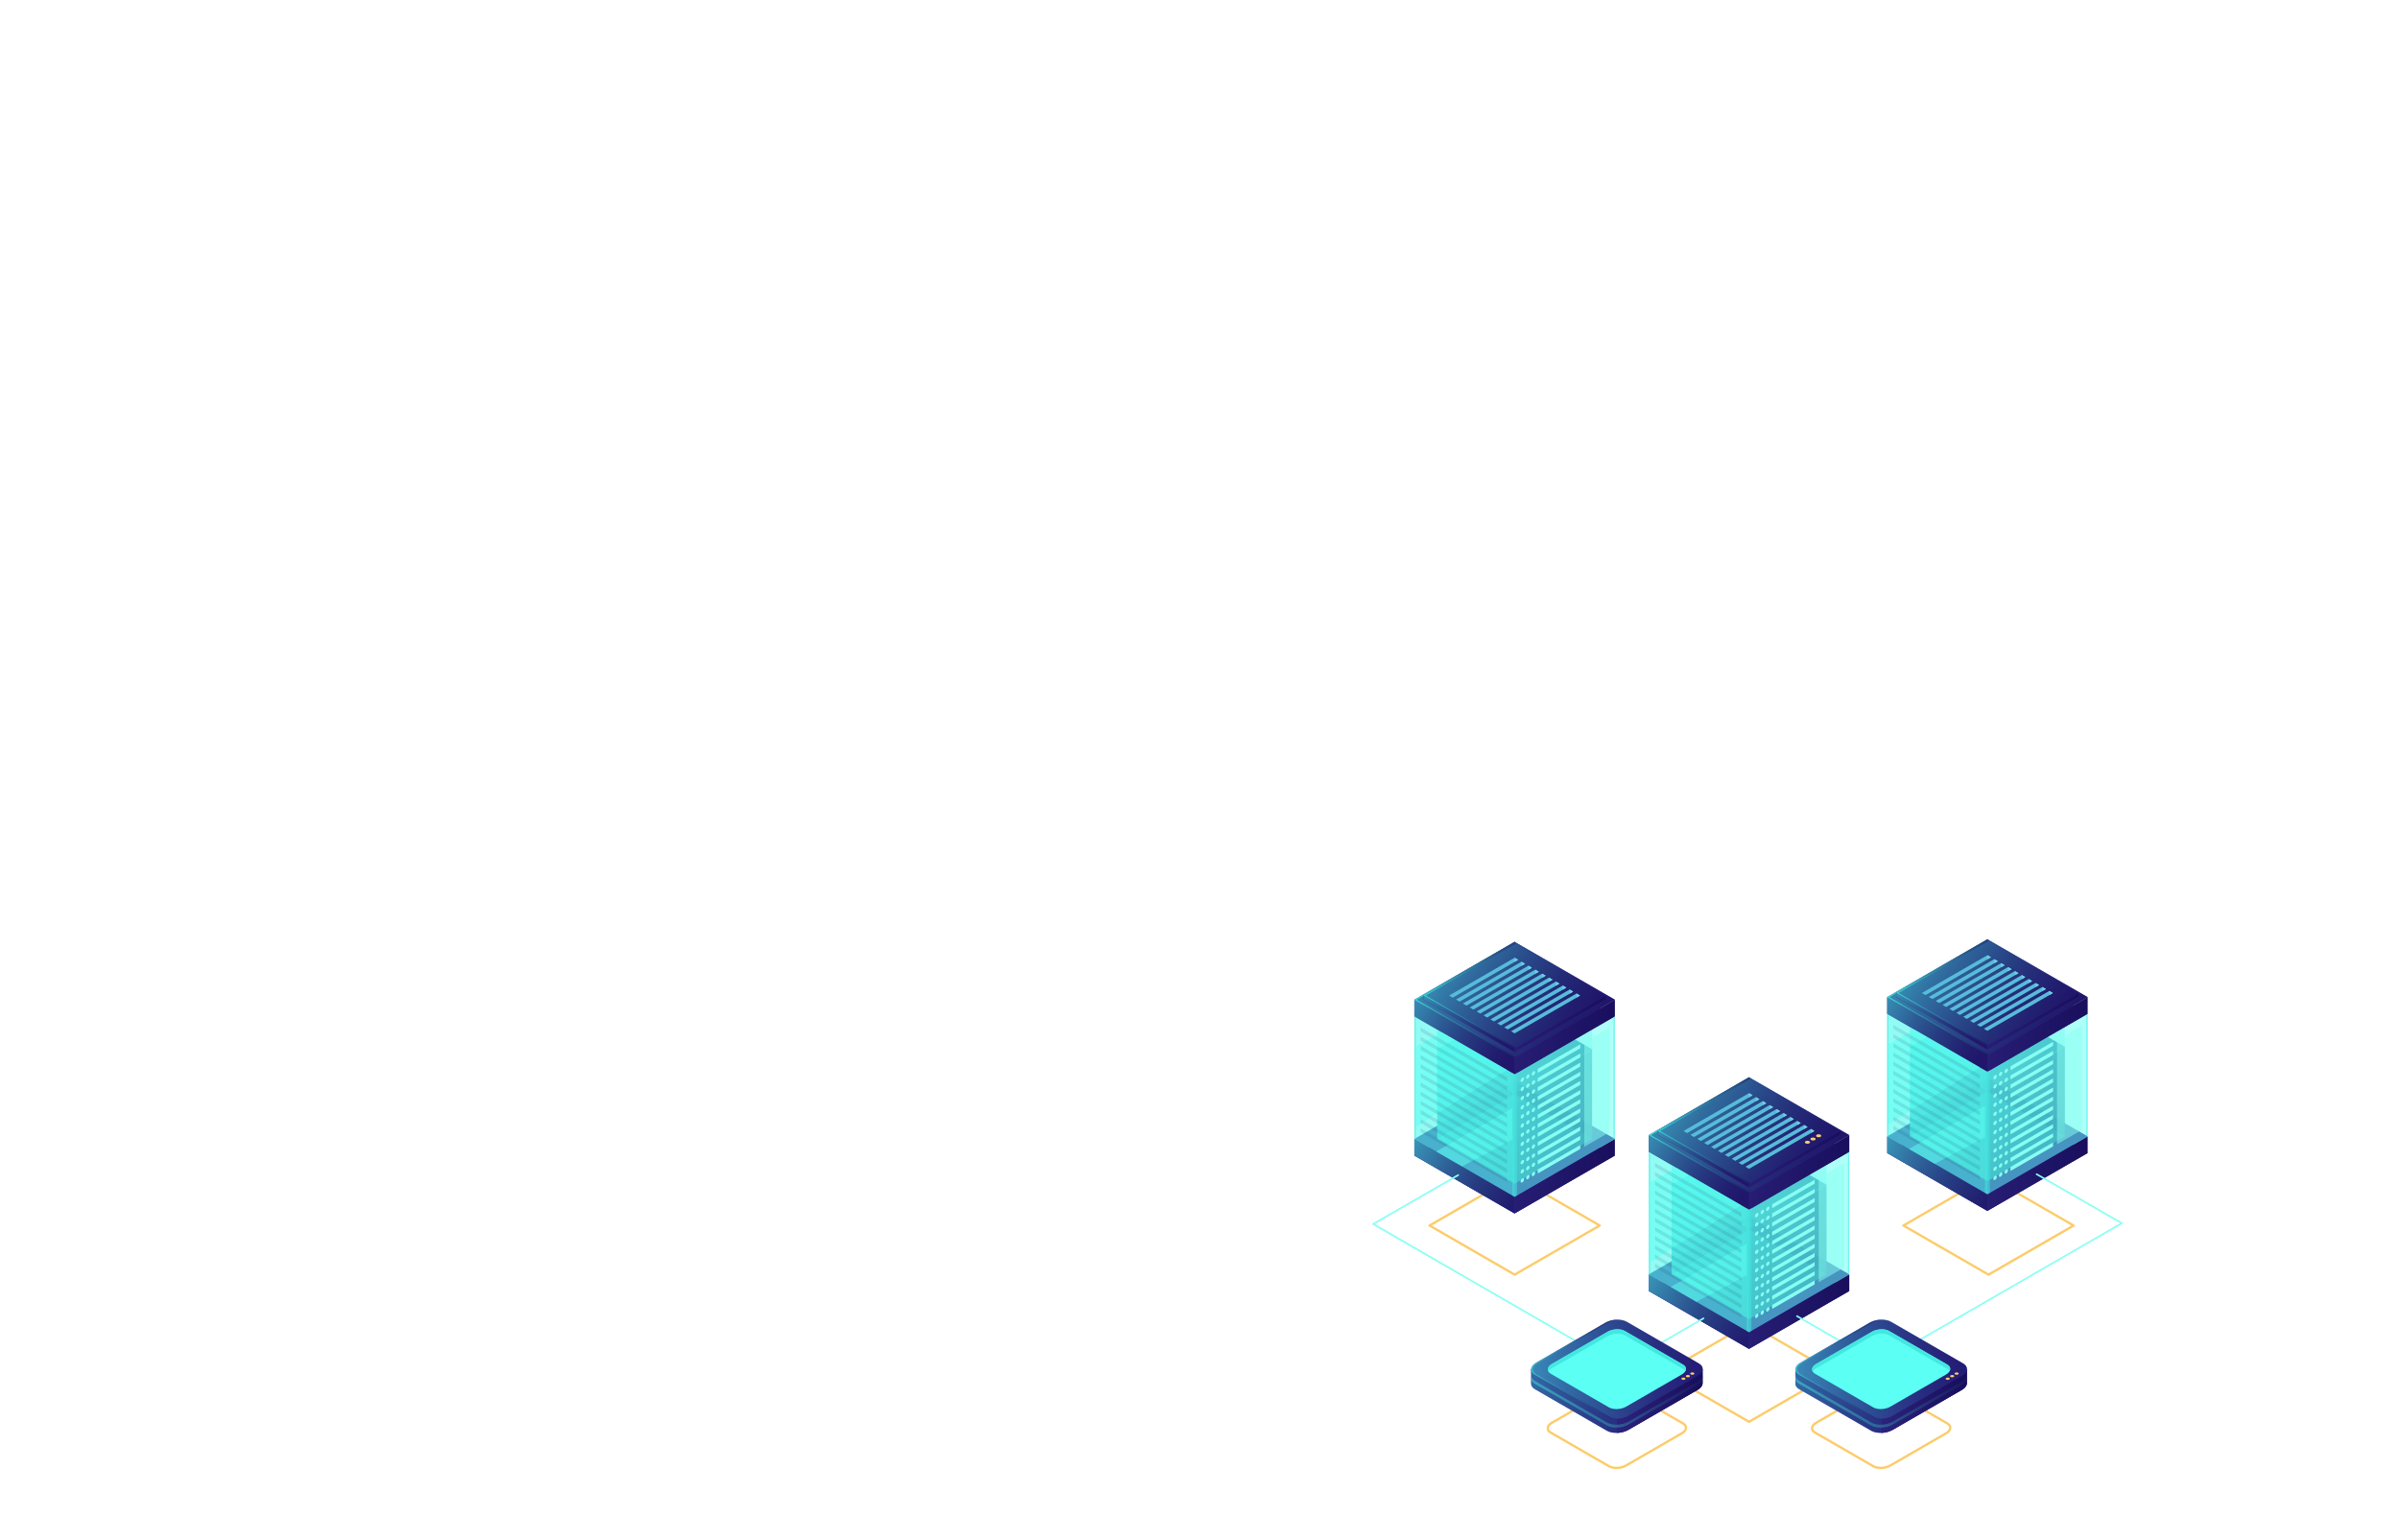 <svg xmlns="http://www.w3.org/2000/svg" xmlns:xlink="http://www.w3.org/1999/xlink" viewBox="0 0 2804 1800"><defs><style>.cls-1{isolation:isolate;}.cls-2{fill:#fccc6b;}.cls-3{fill:#312a91;}.cls-4{opacity:0.9;}.cls-5{fill:url(#Áåçûìÿííûé_ãðàäèåíò_3);}.cls-6{fill:url(#Áåçûìÿííûé_ãðàäèåíò_3-2);}.cls-7{fill:url(#Áåçûìÿííûé_ãðàäèåíò_3-3);}.cls-10,.cls-13,.cls-15,.cls-17,.cls-19,.cls-31,.cls-33,.cls-34,.cls-36,.cls-38,.cls-40,.cls-47,.cls-49,.cls-50,.cls-52,.cls-54,.cls-56,.cls-8{opacity:0.7;}.cls-10,.cls-13,.cls-15,.cls-16,.cls-17,.cls-19,.cls-20,.cls-31,.cls-33,.cls-34,.cls-36,.cls-37,.cls-38,.cls-40,.cls-41,.cls-47,.cls-49,.cls-50,.cls-52,.cls-53,.cls-54,.cls-56,.cls-57,.cls-8{mix-blend-mode:lighten;}.cls-8{fill:url(#Áåçûìÿííûé_ãðàäèåíò_3-4);}.cls-9{fill:url(#Áåçûìÿííûé_ãðàäèåíò_59);}.cls-10{fill:url(#Áåçûìÿííûé_ãðàäèåíò_122);}.cls-11,.cls-21,.cls-25{fill:#42e8e0;}.cls-11{opacity:0.3;}.cls-12,.cls-61{fill:#5cfff3;}.cls-12,.cls-25,.cls-43,.cls-58,.cls-60,.cls-62,.cls-63,.cls-64,.cls-66,.cls-67,.cls-68{opacity:0.5;}.cls-13{fill:url(#Áåçûìÿííûé_ãðàäèåíò_3-5);}.cls-14{fill:url(#Áåçûìÿííûé_ãðàäèåíò_59-2);}.cls-15{fill:url(#Áåçûìÿííûé_ãðàäèåíò_122-2);}.cls-16{fill:url(#Áåçûìÿííûé_ãðàäèåíò_3-6);}.cls-17{fill:url(#Áåçûìÿííûé_ãðàäèåíò_3-7);}.cls-18{fill:url(#Áåçûìÿííûé_ãðàäèåíò_59-3);}.cls-19{fill:url(#Áåçûìÿííûé_ãðàäèåíò_122-3);}.cls-20{fill:url(#Áåçûìÿííûé_ãðàäèåíò_3-8);}.cls-22{fill:#73fff5;}.cls-23{opacity:0.4;}.cls-24{fill:#7979d3;}.cls-26{opacity:0.1;}.cls-27{fill:#0b0244;}.cls-28{fill:url(#Áåçûìÿííûé_ãðàäèåíò_3-9);}.cls-29{fill:url(#Áåçûìÿííûé_ãðàäèåíò_3-10);}.cls-30{fill:url(#Áåçûìÿííûé_ãðàäèåíò_3-11);}.cls-31{fill:url(#Áåçûìÿííûé_ãðàäèåíò_3-12);}.cls-32{fill:url(#Áåçûìÿííûé_ãðàäèåíò_59-4);}.cls-33{fill:url(#Áåçûìÿííûé_ãðàäèåíò_122-4);}.cls-34{fill:url(#Áåçûìÿííûé_ãðàäèåíò_3-13);}.cls-35{fill:url(#Áåçûìÿííûé_ãðàäèåíò_59-5);}.cls-36{fill:url(#Áåçûìÿííûé_ãðàäèåíò_122-5);}.cls-37{fill:url(#Áåçûìÿííûé_ãðàäèåíò_3-14);}.cls-38{fill:url(#Áåçûìÿííûé_ãðàäèåíò_3-15);}.cls-39{fill:url(#Áåçûìÿííûé_ãðàäèåíò_59-6);}.cls-40{fill:url(#Áåçûìÿííûé_ãðàäèåíò_122-6);}.cls-41{fill:url(#Áåçûìÿííûé_ãðàäèåíò_3-16);}.cls-42,.cls-43{fill:#88fff3;}.cls-44{fill:url(#Áåçûìÿííûé_ãðàäèåíò_3-17);}.cls-45{fill:url(#Áåçûìÿííûé_ãðàäèåíò_3-18);}.cls-46{fill:url(#Áåçûìÿííûé_ãðàäèåíò_3-19);}.cls-47{fill:url(#Áåçûìÿííûé_ãðàäèåíò_3-20);}.cls-48{fill:url(#Áåçûìÿííûé_ãðàäèåíò_59-7);}.cls-49{fill:url(#Áåçûìÿííûé_ãðàäèåíò_122-7);}.cls-50{fill:url(#Áåçûìÿííûé_ãðàäèåíò_3-21);}.cls-51{fill:url(#Áåçûìÿííûé_ãðàäèåíò_59-8);}.cls-52{fill:url(#Áåçûìÿííûé_ãðàäèåíò_122-8);}.cls-53{fill:url(#Áåçûìÿííûé_ãðàäèåíò_3-22);}.cls-54{fill:url(#Áåçûìÿííûé_ãðàäèåíò_3-23);}.cls-55{fill:url(#Áåçûìÿííûé_ãðàäèåíò_59-9);}.cls-56{fill:url(#Áåçûìÿííûé_ãðàäèåíò_122-9);}.cls-57{fill:url(#Áåçûìÿííûé_ãðàäèåíò_3-24);}.cls-58{fill:url(#Áåçûìÿííûé_ãðàäèåíò_10);}.cls-59{fill:url(#Áåçûìÿííûé_ãðàäèåíò_59-10);}.cls-60{fill:url(#Áåçûìÿííûé_ãðàäèåíò_10-2);}.cls-62{fill:url(#Áåçûìÿííûé_ãðàäèåíò_10-3);}.cls-63{fill:url(#Áåçûìÿííûé_ãðàäèåíò_10-4);}.cls-64{fill:url(#Áåçûìÿííûé_ãðàäèåíò_10-5);}.cls-65{fill:url(#Áåçûìÿííûé_ãðàäèåíò_59-11);}.cls-66{fill:url(#Áåçûìÿííûé_ãðàäèåíò_10-6);}.cls-67{fill:url(#Áåçûìÿííûé_ãðàäèåíò_10-7);}.cls-68{fill:url(#Áåçûìÿííûé_ãðàäèåíò_10-8);}</style><linearGradient id="Áåçûìÿííûé_ãðàäèåíò_3" x1="2000.88" y1="1273.98" x2="1663.8" y2="1204.65" gradientUnits="userSpaceOnUse"><stop offset="0" stop-color="#180d5b"/><stop offset="0.09" stop-color="#1a1660"/><stop offset="0.25" stop-color="#1e2d6e"/><stop offset="0.44" stop-color="#255385"/><stop offset="0.66" stop-color="#2f87a5"/><stop offset="0.9" stop-color="#3ccace"/><stop offset="1" stop-color="#42e8e0"/></linearGradient><linearGradient id="Áåçûìÿííûé_ãðàäèåíò_3-2" x1="1898.28" y1="1358.79" x2="1669.29" y2="1210.06" xlink:href="#Áåçûìÿííûé_ãðàäèåíò_3"/><linearGradient id="Áåçûìÿííûé_ãðàäèåíò_3-3" x1="12813.65" y1="1363.22" x2="12998.85" y2="1264.46" gradientTransform="matrix(-1, 0, 0, 1, 14647.78, 0)" xlink:href="#Áåçûìÿííûé_ãðàäèåíò_3"/><linearGradient id="Áåçûìÿííûé_ãðàäèåíò_3-4" x1="1925.47" y1="1416.42" x2="1684.57" y2="1284.31" xlink:href="#Áåçûìÿííûé_ãðàäèåíò_3"/><linearGradient id="Áåçûìÿííûé_ãðàäèåíò_59" x1="1731.38" y1="1374.91" x2="1898.92" y2="1374.91" gradientUnits="userSpaceOnUse"><stop offset="0" stop-color="#2b237c"/><stop offset="1" stop-color="#180d5b"/></linearGradient><linearGradient id="Áåçûìÿííûé_ãðàäèåíò_122" x1="1782.6" y1="1415.19" x2="1630" y2="1328.44" gradientUnits="userSpaceOnUse"><stop offset="0" stop-color="#180d5b"/><stop offset="0.1" stop-color="#1a1560"/><stop offset="0.25" stop-color="#1e2d6e"/><stop offset="0.28" stop-color="#1f3372"/><stop offset="0.38" stop-color="#22447c"/><stop offset="0.57" stop-color="#2b7097"/><stop offset="0.83" stop-color="#39b7c2"/><stop offset="1" stop-color="#42e8e0"/></linearGradient><linearGradient id="Áåçûìÿííûé_ãðàäèåíò_3-5" x1="1848.48" y1="1219.37" x2="1651.9" y2="1091.7" xlink:href="#Áåçûìÿííûé_ãðàäèåíò_3"/><linearGradient id="Áåçûìÿííûé_ãðàäèåíò_59-2" x1="1731.38" y1="1212.18" x2="1898.92" y2="1212.18" xlink:href="#Áåçûìÿííûé_ãðàäèåíò_59"/><linearGradient id="Áåçûìÿííûé_ãðàäèåíò_122-2" x1="1763.07" y1="1241.13" x2="1625.75" y2="1163.7" xlink:href="#Áåçûìÿííûé_ãðàäèåíò_122"/><linearGradient id="Áåçûìÿííûé_ãðàäèåíò_3-6" x1="1809.39" y1="1177.44" x2="1651.36" y2="1141.75" xlink:href="#Áåçûìÿííûé_ãðàäèåíò_3"/><linearGradient id="Áåçûìÿííûé_ãðàäèåíò_3-7" x1="1841.32" y1="1209.85" x2="1662.75" y2="1093.87" xlink:href="#Áåçûìÿííûé_ãðàäèåíò_3"/><linearGradient id="Áåçûìÿííûé_ãðàäèåíò_59-3" x1="1734.94" y1="1196.81" x2="1887.15" y2="1196.81" xlink:href="#Áåçûìÿííûé_ãðàäèåíò_59"/><linearGradient id="Áåçûìÿííûé_ãðàäèåíò_122-3" x1="1761.47" y1="1221.83" x2="1642.78" y2="1154.91" xlink:href="#Áåçûìÿííûé_ãðàäèåíò_122"/><linearGradient id="Áåçûìÿííûé_ãðàäèåíò_3-8" x1="1805.82" y1="1171.76" x2="1662.25" y2="1139.34" xlink:href="#Áåçûìÿííûé_ãðàäèåíò_3"/><linearGradient id="Áåçûìÿííûé_ãðàäèåíò_3-9" x1="2553.48" y1="1270.99" x2="2216.4" y2="1201.66" xlink:href="#Áåçûìÿííûé_ãðàäèåíò_3"/><linearGradient id="Áåçûìÿííûé_ãðàäèåíò_3-10" x1="2450.88" y1="1355.8" x2="2221.89" y2="1207.07" xlink:href="#Áåçûìÿííûé_ãðàäèåíò_3"/><linearGradient id="Áåçûìÿííûé_ãðàäèåíò_3-11" x1="12261.06" y1="1360.24" x2="12446.25" y2="1261.47" gradientTransform="matrix(-1, 0, 0, 1, 14647.78, 0)" xlink:href="#Áåçûìÿííûé_ãðàäèåíò_3"/><linearGradient id="Áåçûìÿííûé_ãðàäèåíò_3-12" x1="2478.07" y1="1413.44" x2="2237.17" y2="1281.32" xlink:href="#Áåçûìÿííûé_ãðàäèåíò_3"/><linearGradient id="Áåçûìÿííûé_ãðàäèåíò_59-4" x1="2283.97" y1="1371.92" x2="2451.52" y2="1371.92" xlink:href="#Áåçûìÿííûé_ãðàäèåíò_59"/><linearGradient id="Áåçûìÿííûé_ãðàäèåíò_122-4" x1="2335.19" y1="1412.2" x2="2182.6" y2="1325.46" xlink:href="#Áåçûìÿííûé_ãðàäèåíò_122"/><linearGradient id="Áåçûìÿííûé_ãðàäèåíò_3-13" x1="2401.08" y1="1216.39" x2="2204.5" y2="1088.71" xlink:href="#Áåçûìÿííûé_ãðàäèåíò_3"/><linearGradient id="Áåçûìÿííûé_ãðàäèåíò_59-5" x1="2283.97" y1="1209.2" x2="2451.52" y2="1209.2" xlink:href="#Áåçûìÿííûé_ãðàäèåíò_59"/><linearGradient id="Áåçûìÿííûé_ãðàäèåíò_122-5" x1="2315.67" y1="1238.14" x2="2178.34" y2="1160.72" xlink:href="#Áåçûìÿííûé_ãðàäèåíò_122"/><linearGradient id="Áåçûìÿííûé_ãðàäèåíò_3-14" x1="2361.99" y1="1174.45" x2="2203.96" y2="1138.76" xlink:href="#Áåçûìÿííûé_ãðàäèåíò_3"/><linearGradient id="Áåçûìÿííûé_ãðàäèåíò_3-15" x1="2393.92" y1="1206.87" x2="2215.35" y2="1090.88" xlink:href="#Áåçûìÿííûé_ãðàäèåíò_3"/><linearGradient id="Áåçûìÿííûé_ãðàäèåíò_59-6" x1="2287.54" y1="1193.82" x2="2439.74" y2="1193.82" xlink:href="#Áåçûìÿííûé_ãðàäèåíò_59"/><linearGradient id="Áåçûìÿííûé_ãðàäèåíò_122-6" x1="2314.07" y1="1218.84" x2="2195.38" y2="1151.92" xlink:href="#Áåçûìÿííûé_ãðàäèåíò_122"/><linearGradient id="Áåçûìÿííûé_ãðàäèåíò_3-16" x1="2358.41" y1="1168.77" x2="2214.85" y2="1136.35" xlink:href="#Áåçûìÿííûé_ãðàäèåíò_3"/><linearGradient id="Áåçûìÿííûé_ãðàäèåíò_3-17" x1="2274.86" y1="1432.28" x2="1937.78" y2="1362.95" xlink:href="#Áåçûìÿííûé_ãðàäèåíò_3"/><linearGradient id="Áåçûìÿííûé_ãðàäèåíò_3-18" x1="2172.26" y1="1517.08" x2="1943.27" y2="1368.36" xlink:href="#Áåçûìÿííûé_ãðàäèåíò_3"/><linearGradient id="Áåçûìÿííûé_ãðàäèåíò_3-19" x1="12539.68" y1="1521.52" x2="12724.87" y2="1422.75" gradientTransform="matrix(-1, 0, 0, 1, 14647.78, 0)" xlink:href="#Áåçûìÿííûé_ãðàäèåíò_3"/><linearGradient id="Áåçûìÿííûé_ãðàäèåíò_3-20" x1="2199.45" y1="1574.72" x2="1958.55" y2="1442.6" xlink:href="#Áåçûìÿííûé_ãðàäèåíò_3"/><linearGradient id="Áåçûìÿííûé_ãðàäèåíò_59-7" x1="2005.35" y1="1533.2" x2="2172.9" y2="1533.2" xlink:href="#Áåçûìÿííûé_ãðàäèåíò_59"/><linearGradient id="Áåçûìÿííûé_ãðàäèåíò_122-7" x1="2056.57" y1="1573.48" x2="1903.98" y2="1486.74" xlink:href="#Áåçûìÿííûé_ãðàäèåíò_122"/><linearGradient id="Áåçûìÿííûé_ãðàäèåíò_3-21" x1="2122.45" y1="1377.67" x2="1925.88" y2="1249.99" xlink:href="#Áåçûìÿííûé_ãðàäèåíò_3"/><linearGradient id="Áåçûìÿííûé_ãðàäèåíò_59-8" x1="2005.35" y1="1370.48" x2="2172.9" y2="1370.48" xlink:href="#Áåçûìÿííûé_ãðàäèåíò_59"/><linearGradient id="Áåçûìÿííûé_ãðàäèåíò_122-8" x1="2037.05" y1="1399.42" x2="1899.72" y2="1322" xlink:href="#Áåçûìÿííûé_ãðàäèåíò_122"/><linearGradient id="Áåçûìÿííûé_ãðàäèåíò_3-22" x1="2083.37" y1="1335.73" x2="1925.34" y2="1300.05" xlink:href="#Áåçûìÿííûé_ãðàäèåíò_3"/><linearGradient id="Áåçûìÿííûé_ãðàäèåíò_3-23" x1="2115.3" y1="1368.15" x2="1936.73" y2="1252.16" xlink:href="#Áåçûìÿííûé_ãðàäèåíò_3"/><linearGradient id="Áåçûìÿííûé_ãðàäèåíò_59-9" x1="2008.92" y1="1355.11" x2="2161.12" y2="1355.11" xlink:href="#Áåçûìÿííûé_ãðàäèåíò_59"/><linearGradient id="Áåçûìÿííûé_ãðàäèåíò_122-9" x1="2035.45" y1="1380.12" x2="1916.76" y2="1313.2" xlink:href="#Áåçûìÿííûé_ãðàäèåíò_122"/><linearGradient id="Áåçûìÿííûé_ãðàäèåíò_3-24" x1="2079.79" y1="1330.05" x2="1936.23" y2="1297.63" xlink:href="#Áåçûìÿííûé_ãðàäèåíò_3"/><linearGradient id="Áåçûìÿííûé_ãðàäèåíò_10" x1="2054.27" y1="1622.64" x2="2254.65" y2="1622.64" gradientUnits="userSpaceOnUse"><stop offset="0" stop-color="#42e8e0"/><stop offset="0.1" stop-color="#3ccace"/><stop offset="0.34" stop-color="#2f87a5"/><stop offset="0.56" stop-color="#255385"/><stop offset="0.75" stop-color="#1e2d6e"/><stop offset="0.91" stop-color="#1a1660"/><stop offset="1" stop-color="#180d5b"/></linearGradient><linearGradient id="Áåçûìÿííûé_ãðàäèåíò_59-10" x1="2198.76" y1="1622.64" x2="2298.95" y2="1622.64" xlink:href="#Áåçûìÿííûé_ãðàäèåíò_59"/><linearGradient id="Áåçûìÿííûé_ãðàäèåíò_10-2" x1="2098.56" y1="1600.51" x2="2298.96" y2="1600.51" xlink:href="#Áåçûìÿííûé_ãðàäèåíò_10"/><linearGradient id="Áåçûìÿííûé_ãðàäèåíò_10-3" x1="2098.56" y1="1600.51" x2="2200.84" y2="1600.51" xlink:href="#Áåçûìÿííûé_ãðàäèåíò_10"/><linearGradient id="Áåçûìÿííûé_ãðàäèåíò_10-4" x1="2125.82" y1="1658.82" x2="2293.55" y2="1549.18" xlink:href="#Áåçûìÿííûé_ãðàäèåíò_10"/><linearGradient id="Áåçûìÿííûé_ãðàäèåíò_10-5" x1="1745.36" y1="1622.64" x2="1945.75" y2="1622.64" xlink:href="#Áåçûìÿííûé_ãðàäèåíò_10"/><linearGradient id="Áåçûìÿííûé_ãðàäèåíò_59-11" x1="1889.85" y1="1622.64" x2="1990.04" y2="1622.64" xlink:href="#Áåçûìÿííûé_ãðàäèåíò_59"/><linearGradient id="Áåçûìÿííûé_ãðàäèåíò_10-6" x1="1789.66" y1="1600.51" x2="1990.06" y2="1600.51" xlink:href="#Áåçûìÿííûé_ãðàäèåíò_10"/><linearGradient id="Áåçûìÿííûé_ãðàäèåíò_10-7" x1="1789.66" y1="1600.51" x2="1891.94" y2="1600.51" xlink:href="#Áåçûìÿííûé_ãðàäèåíò_10"/><linearGradient id="Áåçûìÿííûé_ãðàäèåíò_10-8" x1="1816.91" y1="1658.82" x2="1984.65" y2="1549.18" xlink:href="#Áåçûìÿííûé_ãðàäèåíò_10"/></defs><title>SST CAPABILITIES-</title><g class="cls-1"><g id="Layer_1" data-name="Layer 1"><path class="cls-2" d="M1770.33,1491.36a1.3,1.3,0,0,1-.68-.19l-99.46-57.42a1.37,1.37,0,0,1,0-2.38l99.45-57.42a1.36,1.36,0,0,1,1.38,0l99.45,57.42a1.37,1.37,0,0,1,0,2.38L1771,1491.17A1.31,1.31,0,0,1,1770.33,1491.36Zm-96.7-58.8,96.7,55.83,96.7-55.83-96.7-55.83Z"/><path class="cls-2" d="M2324.19,1491.36a1.36,1.36,0,0,1-.69-.19l-99.45-57.42a1.37,1.37,0,0,1,0-2.38L2323.5,1374a1.36,1.36,0,0,1,1.38,0l99.45,57.42a1.37,1.37,0,0,1,0,2.38l-99.45,57.42A1.31,1.31,0,0,1,2324.19,1491.36Zm-96.7-58.8,96.7,55.83,96.7-55.83-96.7-55.83Z"/><path class="cls-2" d="M2044.31,1663.35a1.42,1.42,0,0,1-.69-.18l-99.45-57.42a1.37,1.37,0,0,1-.69-1.19,1.35,1.35,0,0,1,.69-1.19l99.45-57.42a1.36,1.36,0,0,1,1.38,0l99.45,57.42a1.37,1.37,0,0,1,0,2.38L2045,1663.17A1.39,1.39,0,0,1,2044.31,1663.35Zm-96.7-58.79,96.7,55.83,96.7-55.83-96.7-55.84Z"/><polygon class="cls-3" points="1770.34 1418.47 1653.13 1350.81 1770.33 1283.14 1887.53 1350.81 1770.34 1418.47"/><polygon class="cls-3" points="1770.34 1399.01 1653.13 1331.34 1770.33 1263.68 1887.53 1331.34 1770.34 1399.01"/><g class="cls-4"><polygon class="cls-5" points="1770.34 1278.8 1679.85 1226.56 1770.33 1174.32 1860.82 1226.56 1770.34 1278.8"/><polygon class="cls-6" points="1860.82 1226.56 1860.82 1331.34 1770.34 1383.59 1770.34 1278.8 1860.82 1226.56"/><polygon class="cls-7" points="1679.85 1226.56 1679.85 1331.34 1770.33 1383.59 1770.33 1278.8 1679.85 1226.56"/></g><polygon class="cls-8" points="1770.34 1383.59 1679.85 1331.34 1770.33 1279.1 1860.82 1331.34 1770.34 1383.59"/><polygon class="cls-9" points="1887.53 1331.34 1887.53 1350.81 1770.34 1418.47 1770.34 1399.01 1887.53 1331.34"/><polygon class="cls-3" points="1653.13 1331.34 1653.13 1350.81 1770.34 1418.47 1770.34 1399.01 1653.13 1331.34"/><polygon class="cls-10" points="1653.13 1331.34 1653.13 1350.81 1770.34 1418.47 1770.34 1399.01 1653.13 1331.34"/><polygon class="cls-3" points="1770.34 1255.75 1653.13 1188.08 1770.33 1120.42 1887.53 1188.08 1770.34 1255.75"/><polygon class="cls-3" points="1653.13 1168.62 1653.13 1188.08 1770.34 1255.75 1770.34 1236.28 1653.13 1168.62"/><polygon class="cls-11" points="1770.34 1255.75 1770.34 1399.01 1653.13 1331.34 1653.13 1188.08 1770.34 1255.75"/><polygon class="cls-11" points="1679.85 1203.5 1679.85 1331.34 1770.34 1383.59 1860.82 1331.34 1860.82 1203.51 1770.34 1255.75 1679.85 1203.5"/><polygon class="cls-11" points="1770.34 1255.75 1770.34 1383.59 1679.85 1331.34 1679.85 1203.5 1770.34 1255.75"/><polygon class="cls-12" points="1653.13 1188.08 1653.13 1331.34 1770.34 1399.01 1887.53 1331.34 1887.53 1188.08 1770.34 1255.75 1653.13 1188.08"/><polygon class="cls-3" points="1770.34 1236.28 1653.13 1168.62 1770.33 1100.95 1887.53 1168.62 1770.34 1236.28"/><polygon class="cls-13" points="1770.34 1236.28 1653.13 1168.62 1770.33 1100.95 1887.53 1168.62 1770.34 1236.28"/><polygon class="cls-14" points="1887.53 1168.62 1887.53 1188.08 1770.34 1255.75 1770.34 1236.28 1887.53 1168.62"/><polygon class="cls-15" points="1653.13 1168.62 1653.13 1188.08 1770.34 1255.75 1770.34 1236.28 1653.13 1168.62"/><polygon class="cls-16" points="1655.9 1168.62 1771.72 1101.75 1770.33 1100.95 1653.13 1168.62 1770.34 1236.28 1771.72 1235.48 1655.9 1168.62"/><polygon class="cls-3" points="1770.34 1229.88 1663.87 1168.41 1770.33 1119.96 1876.8 1168.41 1770.34 1229.88"/><polygon class="cls-3" points="1663.87 1163.74 1663.87 1168.41 1770.34 1229.88 1770.34 1225.21 1663.87 1163.74"/><polygon class="cls-3" points="1770.34 1225.21 1663.87 1163.74 1770.33 1102.28 1876.8 1163.74 1770.34 1225.21"/><polygon class="cls-17" points="1770.34 1225.21 1663.87 1163.74 1770.33 1102.28 1876.8 1163.74 1770.34 1225.21"/><polygon class="cls-18" points="1876.8 1163.74 1876.8 1168.41 1770.34 1229.88 1770.34 1225.21 1876.8 1163.74"/><polygon class="cls-19" points="1663.87 1163.74 1663.87 1168.41 1770.34 1229.88 1770.34 1225.21 1663.87 1163.74"/><polygon class="cls-20" points="1666.38 1163.74 1771.59 1103 1770.33 1102.28 1663.87 1163.74 1770.34 1225.21 1771.59 1224.49 1666.38 1163.74"/><polygon class="cls-21" points="1697.96 1166.07 1693.94 1163.74 1770.33 1119.64 1774.35 1121.96 1697.96 1166.07"/><polygon class="cls-21" points="1706 1170.71 1701.98 1168.39 1778.37 1124.28 1782.39 1126.6 1706 1170.71"/><polygon class="cls-21" points="1714.05 1175.35 1710.02 1173.03 1786.42 1128.92 1790.44 1131.25 1714.05 1175.35"/><polygon class="cls-21" points="1722.09 1179.99 1718.07 1177.67 1794.46 1133.57 1798.48 1135.89 1722.09 1179.99"/><polygon class="cls-21" points="1730.13 1184.64 1726.11 1182.32 1802.5 1138.21 1806.52 1140.53 1730.13 1184.64"/><polygon class="cls-21" points="1738.17 1189.28 1734.15 1186.96 1810.54 1142.85 1814.56 1145.17 1738.17 1189.28"/><polygon class="cls-21" points="1746.21 1193.92 1742.19 1191.6 1818.58 1147.49 1822.6 1149.82 1746.21 1193.92"/><polygon class="cls-21" points="1754.25 1198.56 1750.23 1196.24 1826.62 1152.14 1830.64 1154.46 1754.25 1198.56"/><polygon class="cls-21" points="1762.29 1203.21 1758.27 1200.88 1834.66 1156.78 1838.68 1159.1 1762.29 1203.21"/><polygon class="cls-21" points="1770.34 1207.85 1766.31 1205.53 1842.71 1161.42 1846.73 1163.74 1770.34 1207.85"/><polygon class="cls-22" points="1770.33 1119.64 1774.35 1121.96 1770.33 1124.28 1770.33 1119.64"/><polygon class="cls-22" points="1778.37 1124.28 1782.39 1126.6 1778.37 1128.92 1778.37 1124.28"/><polygon class="cls-22" points="1786.42 1128.92 1790.44 1131.25 1786.42 1133.57 1786.42 1128.92"/><polygon class="cls-22" points="1794.46 1133.57 1798.48 1135.89 1794.46 1138.21 1794.46 1133.57"/><polygon class="cls-22" points="1802.5 1138.21 1806.52 1140.53 1802.5 1142.85 1802.5 1138.21"/><polygon class="cls-22" points="1810.54 1142.85 1814.56 1145.17 1810.54 1147.49 1810.54 1142.85"/><polygon class="cls-22" points="1818.58 1147.49 1822.6 1149.82 1818.58 1152.14 1818.58 1147.49"/><polygon class="cls-22" points="1826.62 1152.14 1830.64 1154.46 1826.62 1156.78 1826.62 1152.14"/><polygon class="cls-22" points="1834.66 1156.78 1838.68 1159.1 1834.66 1161.42 1834.66 1156.78"/><polygon class="cls-22" points="1842.71 1161.42 1846.73 1163.74 1842.71 1166.07 1842.71 1161.42"/><g class="cls-23"><polygon class="cls-24" points="1697.96 1166.07 1693.94 1163.74 1770.33 1119.64 1774.35 1121.96 1697.96 1166.07"/><polygon class="cls-24" points="1706 1170.71 1701.98 1168.39 1778.37 1124.28 1782.39 1126.6 1706 1170.71"/><polygon class="cls-24" points="1714.05 1175.35 1710.02 1173.03 1786.42 1128.92 1790.44 1131.25 1714.05 1175.35"/><polygon class="cls-24" points="1722.09 1179.99 1718.07 1177.67 1794.46 1133.57 1798.48 1135.89 1722.09 1179.99"/><polygon class="cls-24" points="1730.13 1184.64 1726.11 1182.32 1802.5 1138.21 1806.52 1140.53 1730.13 1184.64"/><polygon class="cls-24" points="1738.17 1189.28 1734.15 1186.96 1810.54 1142.85 1814.56 1145.17 1738.17 1189.28"/><polygon class="cls-24" points="1746.21 1193.92 1742.19 1191.6 1818.58 1147.49 1822.6 1149.82 1746.21 1193.92"/><polygon class="cls-24" points="1754.25 1198.56 1750.23 1196.24 1826.62 1152.14 1830.64 1154.46 1754.25 1198.56"/><polygon class="cls-24" points="1762.29 1203.21 1758.27 1200.88 1834.66 1156.78 1838.68 1159.1 1762.29 1203.21"/><polygon class="cls-24" points="1770.34 1207.85 1766.31 1205.53 1842.71 1161.42 1846.73 1163.74 1770.34 1207.85"/></g><polygon class="cls-25" points="1653.13 1188.08 1653.13 1331.34 1654.75 1332.27 1654.75 1189.01 1653.13 1188.08"/><polygon class="cls-25" points="1887.53 1188.08 1887.53 1331.34 1885.92 1332.27 1885.92 1189.01 1887.53 1188.08"/><polygon class="cls-25" points="1770.34 1255.75 1770.34 1255.75 1767.57 1254.15 1767.57 1397.43 1770.34 1399.01 1770.34 1399.01 1770.34 1399.01 1770.34 1399.01 1770.34 1399.01 1773.1 1397.43 1773.1 1254.15 1770.34 1255.75"/><polygon class="cls-12" points="1654.75 1317.23 1761.31 1250.54 1685.33 1206.67 1654.75 1223.39 1654.75 1317.23"/><polygon class="cls-12" points="1678.64 1346.07 1767.57 1295.53 1767.57 1332.27 1708.74 1363.45 1678.64 1346.07"/><g class="cls-26"><polygon class="cls-27" points="1660.41 1205.71 1761.47 1264.02 1761.47 1259.46 1660.41 1201.15 1660.41 1205.71"/><polygon class="cls-27" points="1660.41 1216.41 1761.47 1274.72 1761.47 1270.16 1660.41 1211.85 1660.41 1216.41"/><polygon class="cls-27" points="1660.41 1227.11 1761.47 1285.42 1761.47 1280.86 1660.41 1222.55 1660.41 1227.11"/><polygon class="cls-27" points="1660.41 1237.81 1761.47 1296.12 1761.47 1291.56 1660.41 1233.25 1660.41 1237.81"/><polygon class="cls-27" points="1660.41 1248.51 1761.47 1306.82 1761.47 1302.26 1660.41 1243.95 1660.41 1248.51"/><polygon class="cls-27" points="1660.41 1259.21 1761.47 1317.52 1761.47 1312.96 1660.41 1254.65 1660.41 1259.21"/><polygon class="cls-27" points="1660.41 1269.91 1761.47 1328.22 1761.47 1323.66 1660.41 1265.35 1660.41 1269.91"/><polygon class="cls-27" points="1660.41 1280.61 1761.47 1338.92 1761.47 1334.36 1660.41 1276.05 1660.41 1280.61"/><polygon class="cls-27" points="1660.41 1291.31 1761.47 1349.62 1761.47 1345.06 1660.41 1286.75 1660.41 1291.31"/><polygon class="cls-27" points="1660.41 1302.01 1761.47 1360.31 1761.47 1355.76 1660.41 1297.45 1660.41 1302.01"/><polygon class="cls-27" points="1660.41 1312.71 1761.47 1371.01 1761.47 1366.45 1660.41 1308.15 1660.41 1312.71"/><polygon class="cls-27" points="1660.41 1323.41 1761.47 1381.71 1761.47 1377.15 1660.41 1318.85 1660.41 1323.41"/></g><polygon class="cls-3" points="2322.93 1415.49 2205.73 1347.82 2322.93 1280.15 2440.13 1347.82 2322.93 1415.49"/><polygon class="cls-3" points="2322.93 1396.02 2205.73 1328.36 2322.93 1260.69 2440.13 1328.36 2322.93 1396.02"/><g class="cls-4"><polygon class="cls-28" points="2322.93 1275.82 2232.44 1223.57 2322.93 1171.33 2413.42 1223.58 2322.93 1275.82"/><polygon class="cls-29" points="2413.42 1223.58 2413.42 1328.36 2322.93 1380.6 2322.93 1275.82 2413.42 1223.58"/><polygon class="cls-30" points="2232.45 1223.58 2232.45 1328.36 2322.93 1380.6 2322.93 1275.82 2232.45 1223.58"/></g><polygon class="cls-31" points="2322.93 1380.6 2232.44 1328.36 2322.93 1276.11 2413.42 1328.36 2322.93 1380.6"/><polygon class="cls-32" points="2440.13 1328.36 2440.13 1347.82 2322.93 1415.49 2322.93 1396.02 2440.13 1328.36"/><polygon class="cls-3" points="2205.73 1328.36 2205.73 1347.82 2322.93 1415.49 2322.93 1396.02 2205.73 1328.36"/><polygon class="cls-33" points="2205.73 1328.36 2205.73 1347.82 2322.93 1415.49 2322.93 1396.02 2205.73 1328.36"/><polygon class="cls-3" points="2322.93 1252.76 2205.73 1185.1 2322.93 1117.43 2440.13 1185.1 2322.93 1252.76"/><polygon class="cls-3" points="2205.73 1165.63 2205.73 1185.1 2322.93 1252.76 2322.93 1233.3 2205.73 1165.63"/><polygon class="cls-11" points="2322.93 1252.76 2322.93 1396.02 2205.73 1328.36 2205.73 1185.1 2322.93 1252.76"/><polygon class="cls-11" points="2232.44 1200.52 2232.44 1328.36 2322.93 1380.6 2413.42 1328.36 2413.42 1200.52 2322.93 1252.76 2232.44 1200.52"/><polygon class="cls-11" points="2322.93 1252.76 2322.93 1380.6 2232.44 1328.36 2232.44 1200.52 2322.93 1252.76"/><polygon class="cls-12" points="2205.73 1185.1 2205.73 1328.36 2322.93 1396.02 2440.13 1328.36 2440.13 1185.1 2322.93 1252.76 2205.73 1185.1"/><polygon class="cls-3" points="2322.93 1233.3 2205.73 1165.63 2322.93 1097.97 2440.13 1165.63 2322.93 1233.3"/><polygon class="cls-34" points="2322.93 1233.3 2205.73 1165.63 2322.93 1097.97 2440.13 1165.63 2322.93 1233.3"/><polygon class="cls-35" points="2440.13 1165.63 2440.13 1185.1 2322.93 1252.76 2322.93 1233.3 2440.13 1165.63"/><polygon class="cls-36" points="2205.73 1165.63 2205.73 1185.1 2322.93 1252.76 2322.93 1233.3 2205.73 1165.63"/><polygon class="cls-37" points="2208.5 1165.63 2324.31 1098.77 2322.93 1097.97 2205.73 1165.63 2322.93 1233.3 2324.32 1232.5 2208.5 1165.63"/><polygon class="cls-3" points="2322.93 1226.89 2216.46 1165.42 2322.93 1116.97 2429.4 1165.42 2322.93 1226.89"/><polygon class="cls-3" points="2216.46 1160.76 2216.46 1165.42 2322.93 1226.89 2322.93 1222.23 2216.46 1160.76"/><polygon class="cls-3" points="2322.93 1222.23 2216.46 1160.76 2322.93 1099.29 2429.4 1160.76 2322.93 1222.23"/><polygon class="cls-38" points="2322.93 1222.23 2216.46 1160.76 2322.93 1099.29 2429.4 1160.76 2322.93 1222.23"/><polygon class="cls-39" points="2429.4 1160.76 2429.4 1165.42 2322.93 1226.89 2322.93 1222.23 2429.4 1160.76"/><polygon class="cls-40" points="2216.46 1160.76 2216.46 1165.42 2322.93 1226.89 2322.93 1222.23 2216.46 1160.76"/><polygon class="cls-41" points="2218.98 1160.76 2324.19 1100.02 2322.93 1099.29 2216.46 1160.76 2322.93 1222.23 2324.19 1221.5 2218.98 1160.76"/><polygon class="cls-21" points="2250.56 1163.08 2246.54 1160.76 2322.93 1116.65 2326.95 1118.97 2250.56 1163.08"/><polygon class="cls-21" points="2258.6 1167.72 2254.58 1165.4 2330.97 1121.3 2334.99 1123.62 2258.6 1167.72"/><polygon class="cls-21" points="2266.64 1172.37 2262.62 1170.04 2339.01 1125.94 2343.03 1128.26 2266.64 1172.37"/><polygon class="cls-21" points="2274.68 1177.01 2270.66 1174.69 2347.05 1130.58 2351.07 1132.9 2274.68 1177.01"/><polygon class="cls-21" points="2282.72 1181.65 2278.7 1179.33 2355.1 1135.22 2359.12 1137.55 2282.72 1181.65"/><polygon class="cls-21" points="2290.77 1186.29 2286.75 1183.97 2363.14 1139.87 2367.16 1142.19 2290.77 1186.29"/><polygon class="cls-21" points="2298.81 1190.93 2294.79 1188.61 2371.18 1144.51 2375.2 1146.83 2298.81 1190.93"/><polygon class="cls-21" points="2306.85 1195.58 2302.83 1193.26 2379.22 1149.15 2383.24 1151.47 2306.85 1195.58"/><polygon class="cls-21" points="2314.89 1200.22 2310.87 1197.9 2387.26 1153.8 2391.28 1156.12 2314.89 1200.22"/><polygon class="cls-21" points="2322.93 1204.86 2318.91 1202.54 2395.3 1158.44 2399.32 1160.76 2322.93 1204.86"/><polygon class="cls-22" points="2322.93 1116.65 2326.95 1118.97 2322.93 1121.3 2322.93 1116.65"/><polygon class="cls-22" points="2330.97 1121.3 2334.99 1123.62 2330.97 1125.94 2330.97 1121.3"/><polygon class="cls-22" points="2339.01 1125.94 2343.03 1128.26 2339.01 1130.58 2339.01 1125.94"/><polygon class="cls-22" points="2347.05 1130.58 2351.07 1132.9 2347.05 1135.22 2347.05 1130.58"/><polygon class="cls-22" points="2355.1 1135.22 2359.12 1137.55 2355.1 1139.87 2355.1 1135.22"/><polygon class="cls-22" points="2363.14 1139.87 2367.16 1142.19 2363.14 1144.51 2363.14 1139.87"/><polygon class="cls-22" points="2371.18 1144.51 2375.2 1146.83 2371.18 1149.15 2371.18 1144.51"/><polygon class="cls-22" points="2379.22 1149.15 2383.24 1151.47 2379.22 1153.8 2379.22 1149.15"/><polygon class="cls-22" points="2387.26 1153.8 2391.28 1156.12 2387.26 1158.44 2387.26 1153.8"/><polygon class="cls-22" points="2395.3 1158.44 2399.32 1160.76 2395.3 1163.08 2395.3 1158.44"/><g class="cls-23"><polygon class="cls-24" points="2250.56 1163.08 2246.54 1160.76 2322.93 1116.65 2326.95 1118.97 2250.56 1163.08"/><polygon class="cls-24" points="2258.6 1167.72 2254.58 1165.4 2330.97 1121.3 2334.99 1123.62 2258.6 1167.72"/><polygon class="cls-24" points="2266.64 1172.37 2262.62 1170.04 2339.01 1125.94 2343.03 1128.26 2266.64 1172.37"/><polygon class="cls-24" points="2274.68 1177.01 2270.66 1174.69 2347.05 1130.58 2351.07 1132.9 2274.68 1177.01"/><polygon class="cls-24" points="2282.72 1181.65 2278.7 1179.33 2355.1 1135.22 2359.12 1137.55 2282.72 1181.65"/><polygon class="cls-24" points="2290.77 1186.29 2286.75 1183.97 2363.14 1139.87 2367.16 1142.19 2290.77 1186.29"/><polygon class="cls-24" points="2298.81 1190.93 2294.79 1188.61 2371.18 1144.51 2375.2 1146.83 2298.81 1190.93"/><polygon class="cls-24" points="2306.85 1195.58 2302.83 1193.26 2379.22 1149.15 2383.24 1151.47 2306.85 1195.58"/><polygon class="cls-24" points="2314.89 1200.22 2310.87 1197.9 2387.26 1153.8 2391.28 1156.12 2314.89 1200.22"/><polygon class="cls-24" points="2322.93 1204.86 2318.91 1202.54 2395.3 1158.44 2399.32 1160.76 2322.93 1204.86"/></g><polygon class="cls-25" points="2205.73 1185.1 2205.73 1328.36 2207.34 1329.29 2207.34 1186.03 2205.73 1185.1"/><polygon class="cls-25" points="2440.13 1185.1 2440.13 1328.36 2438.52 1329.29 2438.52 1186.03 2440.13 1185.1"/><polygon class="cls-25" points="2322.93 1252.76 2322.93 1252.76 2320.17 1251.16 2320.17 1394.44 2322.93 1396.02 2322.93 1396.02 2322.93 1396.02 2322.93 1396.02 2322.93 1396.02 2325.7 1394.44 2325.7 1251.16 2322.93 1252.76"/><polygon class="cls-12" points="2207.34 1314.24 2313.91 1247.55 2237.93 1203.68 2207.34 1220.4 2207.34 1314.24"/><polygon class="cls-12" points="2231.24 1343.08 2320.17 1292.54 2320.17 1329.29 2261.34 1360.46 2231.24 1343.08"/><g class="cls-26"><polygon class="cls-27" points="2213.01 1202.73 2314.06 1261.03 2314.06 1256.47 2213.01 1198.17 2213.01 1202.73"/><polygon class="cls-27" points="2213.01 1213.43 2314.06 1271.73 2314.06 1267.17 2213.01 1208.87 2213.01 1213.43"/><polygon class="cls-27" points="2213.01 1224.13 2314.06 1282.43 2314.06 1277.87 2213.01 1219.57 2213.01 1224.13"/><polygon class="cls-27" points="2213.01 1234.83 2314.06 1293.13 2314.06 1288.57 2213.01 1230.27 2213.01 1234.83"/><polygon class="cls-27" points="2213.01 1245.52 2314.06 1303.83 2314.06 1299.27 2213.01 1240.97 2213.01 1245.52"/><polygon class="cls-27" points="2213.01 1256.22 2314.06 1314.53 2314.06 1309.97 2213.01 1251.66 2213.01 1256.22"/><polygon class="cls-27" points="2213.01 1266.92 2314.06 1325.23 2314.06 1320.67 2213.01 1262.37 2213.01 1266.92"/><polygon class="cls-27" points="2213.01 1277.62 2314.06 1335.93 2314.06 1331.37 2213.01 1273.06 2213.01 1277.62"/><polygon class="cls-27" points="2213.01 1288.32 2314.06 1346.63 2314.06 1342.07 2213.01 1283.76 2213.01 1288.32"/><polygon class="cls-27" points="2213.01 1299.02 2314.06 1357.33 2314.06 1352.77 2213.01 1294.46 2213.01 1299.02"/><polygon class="cls-27" points="2213.01 1309.72 2314.06 1368.03 2314.06 1363.47 2213.01 1305.16 2213.01 1309.72"/><polygon class="cls-27" points="2213.01 1320.42 2314.06 1378.73 2314.06 1374.17 2213.01 1315.86 2213.01 1320.42"/></g><path class="cls-42" d="M1781.32,1261a4.36,4.36,0,0,1-2,3.42c-1.09.63-2,.12-2-1.14a4.36,4.36,0,0,1,2-3.42C1780.44,1259.22,1781.32,1259.73,1781.32,1261Z"/><path class="cls-42" d="M1787.82,1257.24a4.36,4.36,0,0,1-2,3.42c-1.09.63-2,.12-2-1.14a4.37,4.37,0,0,1,2-3.42C1786.94,1255.47,1787.82,1256,1787.82,1257.24Z"/><path class="cls-42" d="M1794.31,1253.49a4.36,4.36,0,0,1-2,3.42c-1.09.63-2,.12-2-1.14a4.36,4.36,0,0,1,2-3.42C1793.43,1251.72,1794.31,1252.23,1794.31,1253.49Z"/><polygon class="cls-42" points="1847.04 1225.33 1797.31 1254.04 1797.31 1249.48 1847.04 1220.77 1847.04 1225.33"/><path class="cls-42" d="M1781.32,1271.69a4.36,4.36,0,0,1-2,3.42c-1.09.63-2,.11-2-1.14a4.36,4.36,0,0,1,2-3.42C1780.44,1269.92,1781.32,1270.43,1781.32,1271.69Z"/><path class="cls-42" d="M1787.82,1267.94a4.36,4.36,0,0,1-2,3.42c-1.09.63-2,.12-2-1.14a4.37,4.37,0,0,1,2-3.42C1786.94,1266.17,1787.82,1266.68,1787.82,1267.94Z"/><path class="cls-42" d="M1794.31,1264.19a4.36,4.36,0,0,1-2,3.42c-1.09.63-2,.12-2-1.14a4.36,4.36,0,0,1,2-3.42C1793.43,1262.42,1794.31,1262.93,1794.31,1264.19Z"/><polygon class="cls-42" points="1847.04 1236.03 1797.31 1264.74 1797.31 1260.18 1847.04 1231.47 1847.04 1236.03"/><path class="cls-42" d="M1781.32,1282.39a4.36,4.36,0,0,1-2,3.42c-1.09.62-2,.11-2-1.14a4.36,4.36,0,0,1,2-3.42C1780.44,1280.62,1781.32,1281.13,1781.32,1282.39Z"/><path class="cls-42" d="M1787.82,1278.64a4.36,4.36,0,0,1-2,3.42c-1.09.62-2,.11-2-1.14a4.37,4.37,0,0,1,2-3.42C1786.94,1276.87,1787.82,1277.38,1787.82,1278.64Z"/><path class="cls-42" d="M1794.31,1274.89a4.36,4.36,0,0,1-2,3.42c-1.09.63-2,.11-2-1.14a4.36,4.36,0,0,1,2-3.42C1793.43,1273.12,1794.31,1273.63,1794.31,1274.89Z"/><polygon class="cls-42" points="1847.04 1246.73 1797.31 1275.44 1797.31 1270.88 1847.04 1242.17 1847.04 1246.73"/><path class="cls-42" d="M1781.32,1293.09a4.34,4.34,0,0,1-2,3.41c-1.09.63-2,.12-2-1.13a4.36,4.36,0,0,1,2-3.42C1780.44,1291.32,1781.32,1291.83,1781.32,1293.09Z"/><path class="cls-42" d="M1787.82,1289.34a4.34,4.34,0,0,1-2,3.41c-1.09.63-2,.12-2-1.13a4.37,4.37,0,0,1,2-3.42C1786.94,1287.57,1787.82,1288.08,1787.82,1289.34Z"/><path class="cls-42" d="M1794.31,1285.59a4.38,4.38,0,0,1-2,3.42c-1.09.62-2,.11-2-1.14a4.36,4.36,0,0,1,2-3.42C1793.43,1283.82,1794.31,1284.33,1794.31,1285.59Z"/><polygon class="cls-42" points="1847.04 1257.42 1797.31 1286.14 1797.31 1281.58 1847.04 1252.87 1847.04 1257.42"/><path class="cls-42" d="M1781.32,1303.79a4.36,4.36,0,0,1-2,3.41c-1.09.63-2,.12-2-1.14a4.36,4.36,0,0,1,2-3.41C1780.44,1302,1781.32,1302.53,1781.32,1303.79Z"/><path class="cls-42" d="M1787.82,1300a4.34,4.34,0,0,1-2,3.41c-1.09.63-2,.12-2-1.14a4.37,4.37,0,0,1,2-3.41C1786.94,1298.27,1787.82,1298.78,1787.82,1300Z"/><path class="cls-42" d="M1794.31,1296.29a4.34,4.34,0,0,1-2,3.41c-1.09.63-2,.12-2-1.14a4.36,4.36,0,0,1,2-3.41C1793.43,1294.52,1794.31,1295,1794.31,1296.29Z"/><polygon class="cls-42" points="1847.04 1268.13 1797.31 1296.84 1797.31 1292.28 1847.04 1263.57 1847.04 1268.13"/><path class="cls-42" d="M1781.32,1314.48a4.36,4.36,0,0,1-2,3.42c-1.09.63-2,.12-2-1.14a4.34,4.34,0,0,1,2-3.41C1780.44,1312.72,1781.32,1313.23,1781.32,1314.48Z"/><path class="cls-42" d="M1787.82,1310.73a4.36,4.36,0,0,1-2,3.42c-1.09.63-2,.12-2-1.14a4.35,4.35,0,0,1,2-3.41C1786.94,1309,1787.82,1309.48,1787.82,1310.73Z"/><path class="cls-42" d="M1794.31,1307a4.36,4.36,0,0,1-2,3.42c-1.09.63-2,.12-2-1.14a4.34,4.34,0,0,1,2-3.41C1793.43,1305.22,1794.31,1305.73,1794.31,1307Z"/><polygon class="cls-42" points="1847.04 1278.82 1797.31 1307.54 1797.31 1302.98 1847.04 1274.27 1847.04 1278.82"/><path class="cls-42" d="M1781.32,1325.18a4.36,4.36,0,0,1-2,3.42c-1.09.63-2,.12-2-1.14a4.36,4.36,0,0,1,2-3.42C1780.44,1323.42,1781.32,1323.93,1781.32,1325.18Z"/><path class="cls-42" d="M1787.82,1321.43a4.36,4.36,0,0,1-2,3.42c-1.09.63-2,.12-2-1.14a4.37,4.37,0,0,1,2-3.42C1786.94,1319.67,1787.82,1320.18,1787.82,1321.43Z"/><path class="cls-42" d="M1794.31,1317.68a4.36,4.36,0,0,1-2,3.42c-1.09.63-2,.12-2-1.14a4.36,4.36,0,0,1,2-3.42C1793.43,1315.92,1794.31,1316.43,1794.31,1317.68Z"/><polygon class="cls-42" points="1847.04 1289.52 1797.31 1318.24 1797.31 1313.68 1847.04 1284.96 1847.04 1289.52"/><path class="cls-42" d="M1781.32,1335.88a4.36,4.36,0,0,1-2,3.42c-1.09.63-2,.12-2-1.14a4.36,4.36,0,0,1,2-3.42C1780.44,1334.11,1781.32,1334.62,1781.32,1335.88Z"/><path class="cls-42" d="M1787.82,1332.13a4.36,4.36,0,0,1-2,3.42c-1.09.63-2,.12-2-1.14a4.37,4.37,0,0,1,2-3.42C1786.94,1330.36,1787.82,1330.88,1787.82,1332.13Z"/><path class="cls-42" d="M1794.31,1328.38a4.36,4.36,0,0,1-2,3.42c-1.09.63-2,.12-2-1.14a4.36,4.36,0,0,1,2-3.42C1793.43,1326.61,1794.31,1327.13,1794.31,1328.38Z"/><polygon class="cls-42" points="1847.04 1300.22 1797.31 1328.93 1797.31 1324.38 1847.04 1295.66 1847.04 1300.22"/><path class="cls-42" d="M1781.32,1346.58a4.36,4.36,0,0,1-2,3.42c-1.09.63-2,.12-2-1.14a4.36,4.36,0,0,1,2-3.42C1780.44,1344.81,1781.32,1345.32,1781.32,1346.58Z"/><path class="cls-42" d="M1787.82,1342.83a4.36,4.36,0,0,1-2,3.42c-1.09.63-2,.12-2-1.14a4.37,4.37,0,0,1,2-3.42C1786.94,1341.06,1787.82,1341.57,1787.82,1342.83Z"/><path class="cls-42" d="M1794.31,1339.08a4.36,4.36,0,0,1-2,3.42c-1.09.63-2,.12-2-1.14a4.36,4.36,0,0,1,2-3.42C1793.43,1337.31,1794.31,1337.82,1794.31,1339.08Z"/><polygon class="cls-42" points="1847.04 1310.92 1797.31 1339.63 1797.31 1335.08 1847.04 1306.36 1847.04 1310.92"/><path class="cls-42" d="M1781.32,1357.28a4.36,4.36,0,0,1-2,3.42c-1.09.63-2,.12-2-1.14a4.36,4.36,0,0,1,2-3.42C1780.44,1355.51,1781.32,1356,1781.32,1357.28Z"/><path class="cls-42" d="M1787.82,1353.53a4.36,4.36,0,0,1-2,3.42c-1.09.63-2,.12-2-1.14a4.37,4.37,0,0,1,2-3.42C1786.94,1351.76,1787.82,1352.27,1787.82,1353.53Z"/><path class="cls-42" d="M1794.31,1349.78a4.36,4.36,0,0,1-2,3.42c-1.09.63-2,.12-2-1.14a4.36,4.36,0,0,1,2-3.42C1793.43,1348,1794.31,1348.52,1794.31,1349.78Z"/><polygon class="cls-42" points="1847.04 1321.62 1797.31 1350.33 1797.31 1345.78 1847.04 1317.06 1847.04 1321.62"/><path class="cls-42" d="M1781.32,1368a4.36,4.36,0,0,1-2,3.42c-1.09.63-2,.12-2-1.14a4.36,4.36,0,0,1,2-3.42C1780.44,1366.21,1781.32,1366.72,1781.32,1368Z"/><path class="cls-42" d="M1787.82,1364.23a4.36,4.36,0,0,1-2,3.42c-1.09.63-2,.12-2-1.14a4.37,4.37,0,0,1,2-3.42C1786.94,1362.46,1787.82,1363,1787.82,1364.23Z"/><path class="cls-42" d="M1794.31,1360.48a4.36,4.36,0,0,1-2,3.42c-1.09.63-2,.12-2-1.14a4.36,4.36,0,0,1,2-3.42C1793.43,1358.71,1794.31,1359.22,1794.31,1360.48Z"/><polygon class="cls-42" points="1847.04 1332.32 1797.31 1361.03 1797.31 1356.47 1847.04 1327.76 1847.04 1332.32"/><path class="cls-42" d="M1781.32,1378.68a4.36,4.36,0,0,1-2,3.42c-1.09.63-2,.12-2-1.14a4.36,4.36,0,0,1,2-3.42C1780.44,1376.91,1781.32,1377.42,1781.32,1378.68Z"/><path class="cls-42" d="M1787.82,1374.93a4.36,4.36,0,0,1-2,3.42c-1.09.63-2,.12-2-1.14a4.37,4.37,0,0,1,2-3.42C1786.94,1373.16,1787.82,1373.67,1787.82,1374.93Z"/><path class="cls-42" d="M1794.31,1371.18a4.36,4.36,0,0,1-2,3.42c-1.09.63-2,.12-2-1.14a4.36,4.36,0,0,1,2-3.42C1793.43,1369.41,1794.31,1369.92,1794.31,1371.18Z"/><polygon class="cls-42" points="1847.04 1343.02 1797.31 1371.73 1797.31 1367.17 1847.04 1338.46 1847.04 1343.02"/><polygon class="cls-43" points="1880.92 1323.64 1851.72 1340.5 1851.72 1218.51 1880.92 1201.65 1880.92 1323.64"/><polygon class="cls-3" points="2044.31 1576.77 1927.11 1509.1 2044.31 1441.44 2161.51 1509.1 2044.31 1576.77"/><polygon class="cls-3" points="2044.31 1557.3 1927.11 1489.64 2044.31 1421.97 2161.51 1489.64 2044.31 1557.3"/><g class="cls-4"><polygon class="cls-44" points="2044.31 1437.1 1953.82 1384.86 2044.31 1332.61 2134.8 1384.86 2044.31 1437.1"/><polygon class="cls-45" points="2134.8 1384.86 2134.8 1489.64 2044.31 1541.88 2044.31 1437.1 2134.8 1384.86"/><polygon class="cls-46" points="1953.83 1384.86 1953.82 1489.64 2044.31 1541.88 2044.31 1437.1 1953.83 1384.86"/></g><polygon class="cls-47" points="2044.31 1541.88 1953.82 1489.64 2044.31 1437.39 2134.8 1489.64 2044.31 1541.88"/><polygon class="cls-48" points="2161.51 1489.64 2161.51 1509.1 2044.31 1576.77 2044.31 1557.3 2161.51 1489.64"/><polygon class="cls-3" points="1927.11 1489.64 1927.11 1509.1 2044.31 1576.77 2044.31 1557.3 1927.11 1489.64"/><polygon class="cls-49" points="1927.11 1489.64 1927.11 1509.1 2044.31 1576.77 2044.31 1557.3 1927.11 1489.64"/><polygon class="cls-3" points="2044.31 1414.04 1927.11 1346.38 2044.31 1278.71 2161.51 1346.38 2044.31 1414.04"/><polygon class="cls-3" points="1927.11 1326.91 1927.11 1346.38 2044.31 1414.04 2044.31 1394.58 1927.11 1326.91"/><polygon class="cls-11" points="2044.31 1414.04 2044.31 1557.3 1927.11 1489.64 1927.11 1346.38 2044.31 1414.04"/><polygon class="cls-11" points="1953.82 1361.8 1953.82 1489.64 2044.31 1541.88 2134.8 1489.64 2134.8 1361.8 2044.31 1414.04 1953.82 1361.8"/><polygon class="cls-11" points="2044.31 1414.04 2044.31 1541.88 1953.82 1489.64 1953.82 1361.8 2044.31 1414.04"/><polygon class="cls-12" points="1927.11 1346.38 1927.11 1489.64 2044.31 1557.3 2161.51 1489.64 2161.51 1346.38 2044.31 1414.04 1927.11 1346.38"/><polygon class="cls-3" points="2044.31 1394.58 1927.11 1326.91 2044.31 1259.25 2161.51 1326.91 2044.31 1394.58"/><polygon class="cls-50" points="2044.31 1394.58 1927.11 1326.91 2044.31 1259.25 2161.51 1326.91 2044.31 1394.58"/><polygon class="cls-51" points="2161.51 1326.91 2161.51 1346.38 2044.31 1414.04 2044.31 1394.58 2161.51 1326.91"/><polygon class="cls-52" points="1927.11 1326.91 1927.11 1346.38 2044.31 1414.04 2044.31 1394.58 1927.11 1326.91"/><polygon class="cls-53" points="1929.88 1326.91 2045.69 1260.05 2044.31 1259.25 1927.11 1326.91 2044.31 1394.58 2045.7 1393.78 1929.88 1326.91"/><polygon class="cls-3" points="2044.31 1388.17 1937.84 1326.7 2044.31 1278.25 2150.78 1326.7 2044.31 1388.17"/><polygon class="cls-3" points="1937.84 1322.04 1937.84 1326.7 2044.31 1388.17 2044.31 1383.51 1937.84 1322.04"/><polygon class="cls-3" points="2044.31 1383.51 1937.84 1322.04 2044.31 1260.57 2150.78 1322.04 2044.31 1383.51"/><polygon class="cls-54" points="2044.31 1383.51 1937.84 1322.04 2044.31 1260.57 2150.78 1322.04 2044.31 1383.51"/><polygon class="cls-55" points="2150.78 1322.04 2150.78 1326.7 2044.31 1388.17 2044.31 1383.51 2150.78 1322.04"/><polygon class="cls-56" points="1937.84 1322.04 1937.84 1326.7 2044.31 1388.17 2044.31 1383.51 1937.84 1322.04"/><polygon class="cls-57" points="1940.36 1322.04 2045.57 1261.3 2044.31 1260.57 1937.84 1322.04 2044.31 1383.51 2045.57 1382.78 1940.36 1322.04"/><polygon class="cls-21" points="1971.94 1324.36 1967.92 1322.04 2044.31 1277.93 2048.33 1280.26 1971.94 1324.36"/><polygon class="cls-21" points="1979.98 1329 1975.96 1326.68 2052.35 1282.58 2056.37 1284.9 1979.98 1329"/><polygon class="cls-21" points="1988.02 1333.65 1984 1331.33 2060.39 1287.22 2064.41 1289.54 1988.02 1333.65"/><polygon class="cls-21" points="1996.06 1338.29 1992.04 1335.97 2068.43 1291.86 2072.45 1294.18 1996.06 1338.29"/><polygon class="cls-21" points="2004.1 1342.93 2000.08 1340.61 2076.47 1296.51 2080.5 1298.83 2004.1 1342.93"/><polygon class="cls-21" points="2012.15 1347.58 2008.13 1345.25 2084.52 1301.15 2088.54 1303.47 2012.15 1347.58"/><polygon class="cls-21" points="2020.19 1352.22 2016.17 1349.9 2092.56 1305.79 2096.58 1308.11 2020.19 1352.22"/><polygon class="cls-21" points="2028.23 1356.86 2024.21 1354.54 2100.6 1310.43 2104.62 1312.76 2028.23 1356.86"/><polygon class="cls-21" points="2036.27 1361.5 2032.25 1359.18 2108.64 1315.08 2112.66 1317.4 2036.27 1361.5"/><polygon class="cls-21" points="2044.31 1366.14 2040.29 1363.82 2116.68 1319.72 2120.7 1322.04 2044.31 1366.14"/><polygon class="cls-22" points="2044.31 1277.93 2048.33 1280.26 2044.31 1282.58 2044.31 1277.93"/><polygon class="cls-22" points="2052.35 1282.58 2056.37 1284.9 2052.35 1287.22 2052.35 1282.58"/><polygon class="cls-22" points="2060.39 1287.22 2064.41 1289.54 2060.39 1291.86 2060.39 1287.22"/><polygon class="cls-22" points="2068.43 1291.86 2072.45 1294.18 2068.43 1296.51 2068.43 1291.86"/><polygon class="cls-22" points="2076.47 1296.51 2080.5 1298.83 2076.47 1301.15 2076.47 1296.51"/><polygon class="cls-22" points="2084.52 1301.15 2088.54 1303.47 2084.52 1305.79 2084.52 1301.15"/><polygon class="cls-22" points="2092.56 1305.79 2096.58 1308.11 2092.56 1310.43 2092.56 1305.79"/><polygon class="cls-22" points="2100.6 1310.43 2104.62 1312.76 2100.6 1315.08 2100.6 1310.43"/><polygon class="cls-22" points="2108.64 1315.08 2112.66 1317.4 2108.64 1319.72 2108.64 1315.08"/><polygon class="cls-22" points="2116.68 1319.72 2120.7 1322.04 2116.68 1324.36 2116.68 1319.72"/><g class="cls-23"><polygon class="cls-24" points="1971.94 1324.36 1967.92 1322.04 2044.31 1277.93 2048.33 1280.26 1971.94 1324.36"/><polygon class="cls-24" points="1979.98 1329 1975.96 1326.68 2052.35 1282.58 2056.37 1284.9 1979.98 1329"/><polygon class="cls-24" points="1988.02 1333.65 1984 1331.33 2060.39 1287.22 2064.41 1289.54 1988.02 1333.65"/><polygon class="cls-24" points="1996.06 1338.29 1992.04 1335.97 2068.43 1291.86 2072.45 1294.18 1996.06 1338.29"/><polygon class="cls-24" points="2004.1 1342.93 2000.08 1340.61 2076.47 1296.51 2080.5 1298.83 2004.1 1342.93"/><polygon class="cls-24" points="2012.15 1347.58 2008.13 1345.25 2084.52 1301.15 2088.54 1303.47 2012.15 1347.58"/><polygon class="cls-24" points="2020.19 1352.22 2016.17 1349.9 2092.56 1305.79 2096.58 1308.11 2020.19 1352.22"/><polygon class="cls-24" points="2028.23 1356.86 2024.21 1354.54 2100.6 1310.43 2104.62 1312.76 2028.23 1356.86"/><polygon class="cls-24" points="2036.27 1361.5 2032.25 1359.18 2108.64 1315.08 2112.66 1317.4 2036.27 1361.5"/><polygon class="cls-24" points="2044.31 1366.14 2040.29 1363.82 2116.68 1319.72 2120.7 1322.04 2044.31 1366.14"/></g><polygon class="cls-25" points="1927.11 1346.38 1927.11 1489.64 1928.72 1490.57 1928.72 1347.31 1927.11 1346.38"/><polygon class="cls-25" points="2161.51 1346.38 2161.51 1489.64 2159.9 1490.57 2159.9 1347.31 2161.51 1346.38"/><polygon class="cls-25" points="2044.31 1414.04 2044.31 1414.04 2041.55 1412.45 2041.55 1555.73 2044.31 1557.3 2044.31 1557.3 2044.31 1557.3 2044.31 1557.3 2044.31 1557.3 2047.08 1555.73 2047.08 1412.45 2044.31 1414.04"/><polygon class="cls-12" points="1928.72 1475.52 2035.28 1408.83 1959.31 1364.96 1928.72 1381.68 1928.72 1475.52"/><polygon class="cls-12" points="1952.62 1504.36 2041.55 1453.83 2041.55 1490.57 1982.72 1521.74 1952.62 1504.36"/><g class="cls-26"><polygon class="cls-27" points="1934.39 1364.01 2035.44 1422.32 2035.44 1417.76 1934.39 1359.45 1934.39 1364.01"/><polygon class="cls-27" points="1934.39 1374.71 2035.44 1433.01 2035.44 1428.46 1934.39 1370.15 1934.39 1374.71"/><polygon class="cls-27" points="1934.39 1385.41 2035.44 1443.71 2035.44 1439.15 1934.39 1380.85 1934.39 1385.41"/><polygon class="cls-27" points="1934.39 1396.11 2035.44 1454.41 2035.44 1449.86 1934.39 1391.55 1934.39 1396.11"/><polygon class="cls-27" points="1934.39 1406.81 2035.44 1465.11 2035.44 1460.55 1934.39 1402.25 1934.39 1406.81"/><polygon class="cls-27" points="1934.39 1417.51 2035.44 1475.81 2035.44 1471.25 1934.39 1412.95 1934.39 1417.51"/><polygon class="cls-27" points="1934.39 1428.2 2035.44 1486.51 2035.44 1481.95 1934.39 1423.65 1934.39 1428.2"/><polygon class="cls-27" points="1934.39 1438.9 2035.44 1497.21 2035.44 1492.65 1934.39 1434.35 1934.39 1438.9"/><polygon class="cls-27" points="1934.39 1449.6 2035.44 1507.91 2035.44 1503.35 1934.39 1445.05 1934.39 1449.6"/><polygon class="cls-27" points="1934.39 1460.3 2035.44 1518.61 2035.44 1514.05 1934.39 1455.74 1934.39 1460.3"/><polygon class="cls-27" points="1934.39 1471 2035.44 1529.31 2035.44 1524.75 1934.39 1466.44 1934.39 1471"/><polygon class="cls-27" points="1934.39 1481.7 2035.44 1540.01 2035.44 1535.45 1934.39 1477.14 1934.39 1481.7"/></g><path class="cls-2" d="M2114.68,1334a1.28,1.28,0,0,1,0,2.43,4.66,4.66,0,0,1-4.21,0,1.28,1.28,0,0,1,0-2.43A4.66,4.66,0,0,1,2114.68,1334Z"/><path class="cls-2" d="M2121.22,1330.23a1.28,1.28,0,0,1,0,2.42,4.64,4.64,0,0,1-4.2,0,1.28,1.28,0,0,1,0-2.42A4.61,4.61,0,0,1,2121.22,1330.23Z"/><path class="cls-2" d="M2127.77,1326.45a1.28,1.28,0,0,1,0,2.42,4.64,4.64,0,0,1-4.2,0,1.28,1.28,0,0,1,0-2.42A4.64,4.64,0,0,1,2127.77,1326.45Z"/><path class="cls-42" d="M2055.3,1419.28a4.36,4.36,0,0,1-2,3.42c-1.09.63-2,.12-2-1.14a4.37,4.37,0,0,1,2-3.42C2054.42,1417.51,2055.3,1418,2055.3,1419.28Z"/><path class="cls-42" d="M2061.8,1415.53a4.37,4.37,0,0,1-2,3.42c-1.09.63-2,.12-2-1.14a4.36,4.36,0,0,1,2-3.42C2060.91,1413.76,2061.8,1414.27,2061.8,1415.53Z"/><path class="cls-42" d="M2068.29,1411.78a4.36,4.36,0,0,1-2,3.42c-1.09.63-2,.12-2-1.14a4.37,4.37,0,0,1,2-3.42C2067.41,1410,2068.29,1410.52,2068.29,1411.78Z"/><polygon class="cls-42" points="2121.01 1383.62 2071.28 1412.34 2071.28 1407.78 2121.01 1379.06 2121.01 1383.62"/><path class="cls-42" d="M2055.3,1430a4.36,4.36,0,0,1-2,3.42c-1.09.63-2,.12-2-1.14a4.37,4.37,0,0,1,2-3.42C2054.42,1428.21,2055.3,1428.72,2055.3,1430Z"/><path class="cls-42" d="M2061.8,1426.23a4.37,4.37,0,0,1-2,3.42c-1.09.63-2,.12-2-1.14a4.36,4.36,0,0,1,2-3.42C2060.91,1424.46,2061.8,1425,2061.8,1426.23Z"/><path class="cls-42" d="M2068.29,1422.48a4.36,4.36,0,0,1-2,3.42c-1.09.63-2,.12-2-1.14a4.37,4.37,0,0,1,2-3.42C2067.41,1420.71,2068.29,1421.22,2068.29,1422.48Z"/><polygon class="cls-42" points="2121.01 1394.32 2071.28 1423.03 2071.28 1418.48 2121.01 1389.76 2121.01 1394.32"/><path class="cls-42" d="M2055.3,1440.68a4.36,4.36,0,0,1-2,3.42c-1.09.63-2,.12-2-1.14a4.37,4.37,0,0,1,2-3.42C2054.42,1438.91,2055.3,1439.42,2055.3,1440.68Z"/><path class="cls-42" d="M2061.8,1436.93a4.37,4.37,0,0,1-2,3.42c-1.09.63-2,.12-2-1.14a4.36,4.36,0,0,1,2-3.42C2060.91,1435.16,2061.8,1435.67,2061.8,1436.93Z"/><path class="cls-42" d="M2068.29,1433.18a4.36,4.36,0,0,1-2,3.42c-1.09.63-2,.12-2-1.14a4.37,4.37,0,0,1,2-3.42C2067.41,1431.41,2068.29,1431.92,2068.29,1433.18Z"/><polygon class="cls-42" points="2121.01 1405.02 2071.28 1433.73 2071.28 1429.17 2121.01 1400.46 2121.01 1405.02"/><path class="cls-42" d="M2055.3,1451.38a4.36,4.36,0,0,1-2,3.42c-1.09.63-2,.12-2-1.14a4.37,4.37,0,0,1,2-3.42C2054.42,1449.61,2055.3,1450.12,2055.3,1451.38Z"/><path class="cls-42" d="M2061.8,1447.63a4.37,4.37,0,0,1-2,3.42c-1.09.63-2,.12-2-1.14a4.36,4.36,0,0,1,2-3.42C2060.91,1445.86,2061.8,1446.37,2061.8,1447.63Z"/><path class="cls-42" d="M2068.29,1443.88a4.36,4.36,0,0,1-2,3.42c-1.09.63-2,.12-2-1.14a4.37,4.37,0,0,1,2-3.42C2067.41,1442.11,2068.29,1442.62,2068.29,1443.88Z"/><polygon class="cls-42" points="2121.01 1415.72 2071.28 1444.43 2071.28 1439.88 2121.01 1411.16 2121.01 1415.72"/><path class="cls-42" d="M2055.3,1462.08a4.36,4.36,0,0,1-2,3.42c-1.09.63-2,.12-2-1.14a4.37,4.37,0,0,1,2-3.42C2054.42,1460.31,2055.3,1460.82,2055.3,1462.08Z"/><path class="cls-42" d="M2061.8,1458.33a4.37,4.37,0,0,1-2,3.42c-1.09.63-2,.12-2-1.14a4.36,4.36,0,0,1,2-3.42C2060.91,1456.56,2061.8,1457.07,2061.8,1458.33Z"/><path class="cls-42" d="M2068.29,1454.58a4.36,4.36,0,0,1-2,3.42c-1.09.63-2,.12-2-1.14a4.37,4.37,0,0,1,2-3.42C2067.41,1452.81,2068.29,1453.32,2068.29,1454.58Z"/><polygon class="cls-42" points="2121.01 1426.42 2071.28 1455.13 2071.28 1450.57 2121.01 1421.86 2121.01 1426.42"/><path class="cls-42" d="M2055.3,1472.78a4.36,4.36,0,0,1-2,3.42c-1.09.63-2,.12-2-1.14a4.37,4.37,0,0,1,2-3.42C2054.42,1471,2055.3,1471.52,2055.3,1472.78Z"/><path class="cls-42" d="M2061.8,1469a4.37,4.37,0,0,1-2,3.42c-1.09.63-2,.12-2-1.14a4.36,4.36,0,0,1,2-3.42C2060.91,1467.26,2061.8,1467.77,2061.8,1469Z"/><path class="cls-42" d="M2068.29,1465.28a4.36,4.36,0,0,1-2,3.42c-1.09.63-2,.12-2-1.14a4.37,4.37,0,0,1,2-3.42C2067.41,1463.51,2068.29,1464,2068.29,1465.28Z"/><polygon class="cls-42" points="2121.01 1437.12 2071.28 1465.83 2071.28 1461.27 2121.01 1432.56 2121.01 1437.12"/><path class="cls-42" d="M2055.3,1483.48a4.36,4.36,0,0,1-2,3.42c-1.09.63-2,.12-2-1.14a4.37,4.37,0,0,1,2-3.42C2054.42,1481.71,2055.3,1482.22,2055.3,1483.48Z"/><path class="cls-42" d="M2061.8,1479.73a4.37,4.37,0,0,1-2,3.42c-1.09.63-2,.12-2-1.14a4.36,4.36,0,0,1,2-3.42C2060.91,1478,2061.8,1478.47,2061.8,1479.73Z"/><path class="cls-42" d="M2068.29,1476a4.36,4.36,0,0,1-2,3.42c-1.09.63-2,.12-2-1.14a4.37,4.37,0,0,1,2-3.42C2067.41,1474.21,2068.29,1474.72,2068.29,1476Z"/><polygon class="cls-42" points="2121.01 1447.82 2071.28 1476.53 2071.28 1471.97 2121.01 1443.26 2121.01 1447.82"/><path class="cls-42" d="M2055.3,1494.18a4.36,4.36,0,0,1-2,3.42c-1.09.63-2,.12-2-1.14a4.37,4.37,0,0,1,2-3.42C2054.42,1492.41,2055.3,1492.92,2055.3,1494.18Z"/><path class="cls-42" d="M2061.8,1490.43a4.37,4.37,0,0,1-2,3.42c-1.09.63-2,.12-2-1.14a4.36,4.36,0,0,1,2-3.42C2060.91,1488.66,2061.8,1489.17,2061.8,1490.43Z"/><path class="cls-42" d="M2068.29,1486.68a4.36,4.36,0,0,1-2,3.42c-1.09.63-2,.12-2-1.14a4.37,4.37,0,0,1,2-3.42C2067.41,1484.91,2068.29,1485.42,2068.29,1486.68Z"/><polygon class="cls-42" points="2121.01 1458.52 2071.28 1487.23 2071.28 1482.67 2121.01 1453.96 2121.01 1458.52"/><path class="cls-42" d="M2055.3,1504.88a4.36,4.36,0,0,1-2,3.42c-1.09.63-2,.12-2-1.14a4.37,4.37,0,0,1,2-3.42C2054.42,1503.11,2055.3,1503.62,2055.3,1504.88Z"/><path class="cls-42" d="M2061.8,1501.13a4.37,4.37,0,0,1-2,3.42c-1.09.63-2,.12-2-1.14a4.36,4.36,0,0,1,2-3.42C2060.91,1499.36,2061.8,1499.87,2061.8,1501.13Z"/><path class="cls-42" d="M2068.29,1497.38a4.36,4.36,0,0,1-2,3.42c-1.09.63-2,.12-2-1.14a4.37,4.37,0,0,1,2-3.42C2067.41,1495.61,2068.29,1496.12,2068.29,1497.38Z"/><polygon class="cls-42" points="2121.01 1469.22 2071.28 1497.93 2071.28 1493.37 2121.01 1464.66 2121.01 1469.22"/><path class="cls-42" d="M2055.3,1515.58a4.36,4.36,0,0,1-2,3.42c-1.09.63-2,.12-2-1.14a4.37,4.37,0,0,1,2-3.42C2054.42,1513.81,2055.3,1514.32,2055.3,1515.58Z"/><path class="cls-42" d="M2061.8,1511.83a4.37,4.37,0,0,1-2,3.42c-1.09.63-2,.12-2-1.14a4.36,4.36,0,0,1,2-3.42C2060.91,1510.06,2061.8,1510.57,2061.8,1511.83Z"/><path class="cls-42" d="M2068.29,1508.08a4.36,4.36,0,0,1-2,3.42c-1.09.63-2,.12-2-1.14a4.37,4.37,0,0,1,2-3.42C2067.41,1506.31,2068.29,1506.82,2068.29,1508.08Z"/><polygon class="cls-42" points="2121.01 1479.92 2071.28 1508.63 2071.28 1504.07 2121.01 1475.36 2121.01 1479.92"/><path class="cls-42" d="M2055.3,1526.28a4.36,4.36,0,0,1-2,3.42c-1.09.63-2,.12-2-1.14a4.37,4.37,0,0,1,2-3.42C2054.42,1524.51,2055.3,1525,2055.3,1526.28Z"/><path class="cls-42" d="M2061.8,1522.53a4.37,4.37,0,0,1-2,3.42c-1.09.63-2,.12-2-1.14a4.36,4.36,0,0,1,2-3.42C2060.91,1520.76,2061.8,1521.27,2061.8,1522.53Z"/><path class="cls-42" d="M2068.29,1518.78a4.36,4.36,0,0,1-2,3.42c-1.09.63-2,.12-2-1.14a4.37,4.37,0,0,1,2-3.42C2067.41,1517,2068.29,1517.52,2068.29,1518.78Z"/><polygon class="cls-42" points="2121.01 1490.62 2071.28 1519.33 2071.28 1514.77 2121.01 1486.06 2121.01 1490.62"/><path class="cls-42" d="M2055.3,1537a4.36,4.36,0,0,1-2,3.42c-1.09.63-2,.12-2-1.14a4.37,4.37,0,0,1,2-3.42C2054.42,1535.21,2055.3,1535.72,2055.3,1537Z"/><path class="cls-42" d="M2061.8,1533.23a4.37,4.37,0,0,1-2,3.42c-1.09.63-2,.12-2-1.14a4.36,4.36,0,0,1,2-3.42C2060.91,1531.46,2061.8,1532,2061.8,1533.23Z"/><path class="cls-42" d="M2068.29,1529.48a4.36,4.36,0,0,1-2,3.42c-1.09.63-2,.12-2-1.14a4.37,4.37,0,0,1,2-3.42C2067.41,1527.71,2068.29,1528.22,2068.29,1529.48Z"/><polygon class="cls-42" points="2121.01 1501.32 2071.28 1530.03 2071.28 1525.47 2121.01 1496.76 2121.01 1501.32"/><polygon class="cls-43" points="2154.9 1481.94 2125.7 1498.8 2125.7 1376.8 2154.9 1359.94 2154.9 1481.94"/><path class="cls-42" d="M2333.92,1258a4.36,4.36,0,0,1-2,3.42c-1.09.63-2,.12-2-1.14a4.37,4.37,0,0,1,2-3.42C2333,1256.23,2333.92,1256.74,2333.92,1258Z"/><ellipse class="cls-42" cx="2338.44" cy="1255.39" rx="2.79" ry="1.61" transform="translate(81.98 2652.78) rotate(-60)"/><path class="cls-42" d="M2346.91,1250.5a4.36,4.36,0,0,1-2,3.42c-1.09.63-2,.12-2-1.14a4.37,4.37,0,0,1,2-3.42C2346,1248.73,2346.91,1249.24,2346.91,1250.5Z"/><polygon class="cls-42" points="2399.64 1222.34 2349.91 1251.05 2349.91 1246.49 2399.64 1217.78 2399.64 1222.34"/><path class="cls-42" d="M2333.92,1268.7a4.36,4.36,0,0,1-2,3.42c-1.09.63-2,.12-2-1.14a4.37,4.37,0,0,1,2-3.42C2333,1266.93,2333.92,1267.44,2333.92,1268.7Z"/><path class="cls-42" d="M2340.42,1265a4.37,4.37,0,0,1-2,3.42c-1.09.63-2,.12-2-1.14a4.36,4.36,0,0,1,2-3.42C2339.53,1263.18,2340.42,1263.69,2340.42,1265Z"/><path class="cls-42" d="M2346.91,1261.2a4.36,4.36,0,0,1-2,3.42c-1.09.63-2,.12-2-1.14a4.37,4.37,0,0,1,2-3.42C2346,1259.43,2346.91,1259.94,2346.91,1261.2Z"/><polygon class="cls-42" points="2399.64 1233.04 2349.91 1261.75 2349.91 1257.19 2399.64 1228.48 2399.64 1233.04"/><path class="cls-42" d="M2333.92,1279.4a4.36,4.36,0,0,1-2,3.42c-1.09.63-2,.12-2-1.14a4.37,4.37,0,0,1,2-3.42C2333,1277.63,2333.92,1278.14,2333.92,1279.4Z"/><path class="cls-42" d="M2340.42,1275.65a4.37,4.37,0,0,1-2,3.42c-1.09.63-2,.12-2-1.14a4.36,4.36,0,0,1,2-3.42C2339.53,1273.88,2340.42,1274.39,2340.42,1275.65Z"/><path class="cls-42" d="M2346.91,1271.9a4.36,4.36,0,0,1-2,3.42c-1.09.63-2,.12-2-1.14a4.37,4.37,0,0,1,2-3.42C2346,1270.13,2346.91,1270.64,2346.91,1271.9Z"/><polygon class="cls-42" points="2399.64 1243.74 2349.91 1272.45 2349.91 1267.89 2399.64 1239.18 2399.64 1243.74"/><path class="cls-42" d="M2333.92,1290.1a4.36,4.36,0,0,1-2,3.42c-1.09.63-2,.12-2-1.14a4.37,4.37,0,0,1,2-3.42C2333,1288.33,2333.92,1288.84,2333.92,1290.1Z"/><path class="cls-42" d="M2340.42,1286.35a4.37,4.37,0,0,1-2,3.42c-1.09.63-2,.12-2-1.14a4.36,4.36,0,0,1,2-3.42C2339.53,1284.58,2340.42,1285.09,2340.42,1286.35Z"/><path class="cls-42" d="M2346.91,1282.6a4.36,4.36,0,0,1-2,3.42c-1.09.63-2,.12-2-1.14a4.37,4.37,0,0,1,2-3.42C2346,1280.83,2346.91,1281.34,2346.91,1282.6Z"/><polygon class="cls-42" points="2399.64 1254.44 2349.91 1283.15 2349.91 1278.59 2399.64 1249.88 2399.64 1254.44"/><path class="cls-42" d="M2333.92,1300.8a4.36,4.36,0,0,1-2,3.42c-1.09.63-2,.12-2-1.14a4.37,4.37,0,0,1,2-3.42C2333,1299,2333.92,1299.54,2333.92,1300.8Z"/><path class="cls-42" d="M2340.42,1297.05a4.37,4.37,0,0,1-2,3.42c-1.09.63-2,.12-2-1.14a4.36,4.36,0,0,1,2-3.42C2339.53,1295.28,2340.42,1295.79,2340.42,1297.05Z"/><path class="cls-42" d="M2346.91,1293.3a4.36,4.36,0,0,1-2,3.42c-1.09.63-2,.12-2-1.14a4.37,4.37,0,0,1,2-3.42C2346,1291.53,2346.91,1292,2346.91,1293.3Z"/><polygon class="cls-42" points="2399.64 1265.14 2349.91 1293.85 2349.91 1289.29 2399.64 1260.58 2399.64 1265.14"/><path class="cls-42" d="M2333.92,1311.5a4.36,4.36,0,0,1-2,3.42c-1.09.63-2,.12-2-1.14a4.37,4.37,0,0,1,2-3.42C2333,1309.73,2333.92,1310.24,2333.92,1311.5Z"/><ellipse class="cls-42" cx="2338.44" cy="1308.89" rx="2.79" ry="1.61" transform="translate(35.65 2679.53) rotate(-60)"/><path class="cls-42" d="M2346.91,1304a4.36,4.36,0,0,1-2,3.42c-1.09.63-2,.12-2-1.14a4.37,4.37,0,0,1,2-3.42C2346,1302.23,2346.91,1302.74,2346.91,1304Z"/><polygon class="cls-42" points="2399.64 1275.84 2349.91 1304.55 2349.91 1299.99 2399.64 1271.28 2399.64 1275.84"/><path class="cls-42" d="M2333.92,1322.2a4.36,4.36,0,0,1-2,3.42c-1.09.63-2,.12-2-1.14a4.37,4.37,0,0,1,2-3.42C2333,1320.43,2333.92,1320.94,2333.92,1322.2Z"/><path class="cls-42" d="M2340.42,1318.45a4.37,4.37,0,0,1-2,3.42c-1.09.63-2,.12-2-1.14a4.36,4.36,0,0,1,2-3.42C2339.53,1316.68,2340.42,1317.19,2340.42,1318.45Z"/><path class="cls-42" d="M2346.91,1314.7a4.36,4.36,0,0,1-2,3.42c-1.09.63-2,.12-2-1.14a4.37,4.37,0,0,1,2-3.42C2346,1312.93,2346.91,1313.44,2346.91,1314.7Z"/><polygon class="cls-42" points="2399.64 1286.54 2349.91 1315.25 2349.91 1310.69 2399.64 1281.98 2399.64 1286.54"/><path class="cls-42" d="M2333.92,1332.9a4.36,4.36,0,0,1-2,3.42c-1.09.63-2,.12-2-1.14a4.37,4.37,0,0,1,2-3.42C2333,1331.13,2333.92,1331.64,2333.92,1332.9Z"/><path class="cls-42" d="M2340.42,1329.15a4.37,4.37,0,0,1-2,3.42c-1.09.63-2,.12-2-1.14a4.36,4.36,0,0,1,2-3.42C2339.53,1327.38,2340.42,1327.89,2340.42,1329.15Z"/><path class="cls-42" d="M2346.91,1325.4a4.36,4.36,0,0,1-2,3.42c-1.09.63-2,.12-2-1.14a4.37,4.37,0,0,1,2-3.42C2346,1323.63,2346.91,1324.14,2346.91,1325.4Z"/><polygon class="cls-42" points="2399.64 1297.24 2349.91 1325.95 2349.91 1321.39 2399.64 1292.68 2399.64 1297.24"/><path class="cls-42" d="M2333.92,1343.6a4.36,4.36,0,0,1-2,3.42c-1.09.63-2,.12-2-1.14a4.37,4.37,0,0,1,2-3.42C2333,1341.83,2333.92,1342.34,2333.92,1343.6Z"/><path class="cls-42" d="M2340.42,1339.85a4.37,4.37,0,0,1-2,3.42c-1.09.63-2,.12-2-1.14a4.36,4.36,0,0,1,2-3.42C2339.53,1338.08,2340.42,1338.59,2340.42,1339.85Z"/><path class="cls-42" d="M2346.91,1336.1a4.36,4.36,0,0,1-2,3.42c-1.09.63-2,.12-2-1.14a4.37,4.37,0,0,1,2-3.42C2346,1334.33,2346.91,1334.84,2346.91,1336.1Z"/><polygon class="cls-42" points="2399.64 1307.94 2349.91 1336.65 2349.91 1332.09 2399.64 1303.38 2399.64 1307.94"/><path class="cls-42" d="M2333.92,1354.3a4.36,4.36,0,0,1-2,3.42c-1.09.62-2,.11-2-1.14a4.37,4.37,0,0,1,2-3.42C2333,1352.53,2333.92,1353,2333.92,1354.3Z"/><path class="cls-42" d="M2340.42,1350.55a4.37,4.37,0,0,1-2,3.42c-1.09.63-2,.11-2-1.14a4.36,4.36,0,0,1,2-3.42C2339.53,1348.78,2340.42,1349.29,2340.42,1350.55Z"/><path class="cls-42" d="M2346.91,1346.8a4.36,4.36,0,0,1-2,3.42c-1.09.63-2,.11-2-1.14a4.37,4.37,0,0,1,2-3.42C2346,1345,2346.91,1345.54,2346.91,1346.8Z"/><polygon class="cls-42" points="2399.64 1318.64 2349.91 1347.35 2349.91 1342.79 2399.64 1314.08 2399.64 1318.64"/><path class="cls-42" d="M2333.92,1365a4.34,4.34,0,0,1-2,3.41c-1.09.63-2,.12-2-1.13a4.37,4.37,0,0,1,2-3.42C2333,1363.23,2333.92,1363.74,2333.92,1365Z"/><ellipse class="cls-42" cx="2338.44" cy="1362.39" rx="2.79" ry="1.61" transform="translate(-10.68 2706.27) rotate(-60)"/><path class="cls-42" d="M2346.91,1357.5a4.38,4.38,0,0,1-2,3.42c-1.09.62-2,.11-2-1.14a4.37,4.37,0,0,1,2-3.42C2346,1355.73,2346.91,1356.24,2346.91,1357.5Z"/><polygon class="cls-42" points="2399.64 1329.34 2349.91 1358.05 2349.91 1353.49 2399.64 1324.78 2399.64 1329.34"/><path class="cls-42" d="M2333.92,1375.7a4.34,4.34,0,0,1-2,3.41c-1.09.63-2,.12-2-1.14a4.37,4.37,0,0,1,2-3.41C2333,1373.93,2333.92,1374.44,2333.92,1375.7Z"/><path class="cls-42" d="M2340.42,1372a4.35,4.35,0,0,1-2,3.41c-1.09.63-2,.12-2-1.14a4.36,4.36,0,0,1,2-3.41C2339.53,1370.18,2340.42,1370.69,2340.42,1372Z"/><path class="cls-42" d="M2346.91,1368.2a4.34,4.34,0,0,1-2,3.41c-1.09.63-2,.12-2-1.14a4.37,4.37,0,0,1,2-3.41C2346,1366.43,2346.91,1366.94,2346.91,1368.2Z"/><polygon class="cls-42" points="2399.64 1340.04 2349.91 1368.75 2349.91 1364.19 2399.64 1335.48 2399.64 1340.04"/><polygon class="cls-43" points="2433.52 1320.66 2404.32 1337.52 2404.32 1215.52 2433.52 1198.66 2433.52 1320.66"/><path class="cls-42" d="M2232.48,1573.76a1,1,0,0,1-.84-.49,1,1,0,0,1,.36-1.32l246.07-142.1L2380,1373.42a1,1,0,0,1-.36-1.32,1,1,0,0,1,1.32-.36l99.5,57.27a1,1,0,0,1,0,1.67L2233,1573.62A1,1,0,0,1,2232.48,1573.76Z"/><path class="cls-42" d="M2161.42,1574.7a1,1,0,0,1-.48-.14l-60.82-35.11a1,1,0,1,1,1-1.67l60.83,35.11a1,1,0,0,1-.49,1.81Z"/><path class="cls-2" d="M2198.19,1717.26a19.15,19.15,0,0,1-9.46-2.22h0l-67.9-39.2c-2.69-1.55-4.17-3.77-4.17-6.24,0-2.87,2-5.71,5.61-7.77l65-37.53c6.43-3.72,15.87-4.09,21.5-.83l67.91,39.2c2.69,1.56,4.17,3.77,4.17,6.24,0,2.88-2,5.7-5.62,7.76l-65,37.54A24.63,24.63,0,0,1,2198.19,1717.26Zm-8.08-4.6c4.77,2.76,13.19,2.38,18.76-.83l65-37.53c2.69-1.56,4.24-3.52,4.24-5.39s-1.52-3.12-2.8-3.86l-67.9-39.21c-4.77-2.75-13.19-2.37-18.76.84l-65,37.53c-2.7,1.56-4.24,3.52-4.24,5.39s1.52,3.12,2.79,3.86Z"/><path class="cls-3" d="M2298.93,1616.24v-15.73h-40.59l-48-27.71c-6.41-3.69-17.59-3.23-25,1l-46.19,26.67h-40.62v16.62h0c-.19,2.5,1.21,4.92,4.29,6.7l84.28,48.66c6.4,3.69,17.59,3.23,25-1l80.7-46.59C2297.11,1622.4,2299.17,1619.21,2298.93,1616.24Z"/><path class="cls-58" d="M2298.93,1616.24v-15.73h-40.59l-48-27.71c-6.41-3.69-17.59-3.23-25,1l-46.19,26.67h-40.62v16.62h0c-.19,2.5,1.21,4.92,4.29,6.7l84.28,48.66c6.4,3.69,17.59,3.23,25-1l80.7-46.59C2297.11,1622.4,2299.17,1619.21,2298.93,1616.24Z"/><path class="cls-59" d="M2210.36,1572.8a22.67,22.67,0,0,0-11.6-2.47V1675a28.75,28.75,0,0,0,13.39-3.51l80.7-46.59c4.26-2.46,6.32-5.65,6.08-8.62v-15.73h-40.59Z"/><path class="cls-3" d="M2187.17,1655.86l-84.28-48.66c-6.41-3.7-5.6-10.15,1.79-14.42l80.69-46.59c7.4-4.27,18.58-4.73,25-1l84.28,48.66c6.4,3.7,5.6,10.16-1.79,14.43l-80.7,46.59C2204.76,1659.1,2193.57,1659.56,2187.17,1655.86Z"/><path class="cls-60" d="M2187.17,1655.86l-84.28-48.66c-6.41-3.7-5.6-10.15,1.79-14.42l80.69-46.59c7.4-4.27,18.58-4.73,25-1l84.28,48.66c6.4,3.7,5.6,10.16-1.79,14.43l-80.7,46.59C2204.76,1659.1,2193.57,1659.56,2187.17,1655.86Z"/><path class="cls-61" d="M2189.42,1645.11l-67.91-39.21c-5.16-3-4.51-8.18,1.45-11.62l65-37.54c6-3.44,15-3.81,20.13-.83l67.91,39.2c5.16,3,4.51,8.19-1.44,11.63l-65,37.53C2203.59,1647.71,2194.58,1648.09,2189.42,1645.11Z"/><path class="cls-21" d="M2123,1599.36l65-37.53c6-3.44,15-3.82,20.13-.84L2276,1600.2a7.68,7.68,0,0,1,2.77,2.55c1.49-2.75.63-5.67-2.77-7.64l-67.91-39.2c-5.16-3-14.17-2.61-20.13.83l-65,37.54c-4.49,2.59-6,6.18-4.21,9.07A10.87,10.87,0,0,1,2123,1599.36Z"/><path class="cls-62" d="M2190,1655.86l-84.28-48.66c-6.41-3.7-7.94-9.13,1.79-14.42l80.69-46.59a28.64,28.64,0,0,1,12.64-3.49,29.32,29.32,0,0,0-15.47,3.49l-80.69,46.59c-7.39,4.27-8.2,10.72-1.79,14.42l84.28,48.66c3.25,1.88,7.74,2.68,12.34,2.46A21.32,21.32,0,0,1,2190,1655.86Z"/><path class="cls-63" d="M2292.85,1615.27l-80.7,46.58c-7.39,4.27-18.58,4.74-25,1l-84.28-48.66c-3.08-1.78-4.48-4.19-4.29-6.7h0V1611h0c-.19,2.5,1.21,4.92,4.29,6.69l84.28,48.66c6.4,3.7,17.59,3.24,25-1l80.7-46.59c4.26-2.46,6.32-5.65,6.08-8.62v-3.45C2299.17,1609.61,2297.11,1612.8,2292.85,1615.27Z"/><path class="cls-2" d="M2278.21,1610.68a1,1,0,0,1,0,1.92,3.69,3.69,0,0,1-3.33,0,1,1,0,0,1,0-1.92A3.69,3.69,0,0,1,2278.21,1610.68Z"/><path class="cls-2" d="M2283.4,1607.68a1,1,0,0,1,0,1.93,3.69,3.69,0,0,1-3.33,0,1,1,0,0,1,0-1.93A3.69,3.69,0,0,1,2283.4,1607.68Z"/><path class="cls-2" d="M2288.59,1604.69a1,1,0,0,1,0,1.92,3.69,3.69,0,0,1-3.33,0,1,1,0,0,1,0-1.92A3.69,3.69,0,0,1,2288.59,1604.69Z"/><path class="cls-42" d="M1852.52,1574.7a1,1,0,0,1-.49-.14l-247.52-142.94a1,1,0,0,1-.49-.83,1,1,0,0,1,.49-.84l99.51-57.27a1,1,0,0,1,1,1.68l-98,56.43L1853,1572.89a1,1,0,0,1,.35,1.32A1,1,0,0,1,1852.52,1574.7Z"/><path class="cls-42" d="M1934.51,1574.7a1,1,0,0,1-.83-.49,1,1,0,0,1,.35-1.32l56.56-32.66a1,1,0,0,1,1.32.36,1,1,0,0,1-.35,1.31L1935,1574.56A1,1,0,0,1,1934.51,1574.7Z"/><path class="cls-2" d="M1889.28,1717.26a19.14,19.14,0,0,1-9.45-2.22h0l-67.91-39.2c-2.69-1.55-4.17-3.77-4.17-6.24,0-2.87,2-5.71,5.62-7.77l65-37.53c6.43-3.72,15.88-4.09,21.51-.83l67.9,39.2c2.69,1.56,4.18,3.77,4.18,6.24,0,2.87-2,5.7-5.62,7.76l-65,37.54A24.6,24.6,0,0,1,1889.28,1717.26Zm-8.08-4.6c4.78,2.76,13.19,2.39,18.76-.83l65-37.53c2.7-1.56,4.25-3.53,4.25-5.39s-1.52-3.12-2.8-3.86l-67.91-39.21c-4.77-2.75-13.18-2.37-18.75.84l-65,37.53c-2.69,1.56-4.24,3.52-4.24,5.39s1.52,3.12,2.8,3.86Z"/><path class="cls-3" d="M1990,1616.24v-15.73h-40.58l-48-27.71c-6.4-3.69-17.59-3.23-25,1l-46.2,26.67h-40.61v16.62h0c-.18,2.5,1.21,4.92,4.29,6.7l84.28,48.66c6.41,3.69,17.59,3.23,25-1l80.69-46.59C1988.21,1622.4,1990.26,1619.21,1990,1616.24Z"/><path class="cls-64" d="M1990,1616.24v-15.73h-40.58l-48-27.71c-6.4-3.69-17.59-3.23-25,1l-46.2,26.67h-40.61v16.62h0c-.18,2.5,1.21,4.92,4.29,6.7l84.28,48.66c6.41,3.69,17.59,3.23,25-1l80.69-46.59C1988.21,1622.4,1990.26,1619.21,1990,1616.24Z"/><path class="cls-65" d="M1901.45,1572.8a22.65,22.65,0,0,0-11.6-2.47V1675a28.79,28.79,0,0,0,13.4-3.51l80.69-46.59c4.27-2.46,6.32-5.65,6.08-8.62v-15.73h-40.58Z"/><path class="cls-3" d="M1878.26,1655.86,1794,1607.2c-6.4-3.7-5.6-10.15,1.79-14.42l80.7-46.59c7.39-4.27,18.58-4.73,25-1l84.28,48.66c6.41,3.7,5.61,10.16-1.79,14.43l-80.69,46.59C1895.85,1659.1,1884.67,1659.56,1878.26,1655.86Z"/><path class="cls-66" d="M1878.26,1655.86,1794,1607.2c-6.4-3.7-5.6-10.15,1.79-14.42l80.7-46.59c7.39-4.27,18.58-4.73,25-1l84.28,48.66c6.41,3.7,5.61,10.16-1.79,14.43l-80.69,46.59C1895.85,1659.1,1884.67,1659.56,1878.26,1655.86Z"/><path class="cls-61" d="M1880.52,1645.11l-67.91-39.21c-5.16-3-4.51-8.18,1.44-11.62l65-37.54c6-3.44,15-3.81,20.13-.83l67.91,39.2c5.16,3,4.51,8.19-1.45,11.63l-65,37.53C1894.69,1647.71,1885.68,1648.09,1880.52,1645.11Z"/><path class="cls-21" d="M1814.05,1599.36l65-37.53c6-3.44,15-3.82,20.13-.84l67.91,39.21a7.64,7.64,0,0,1,2.76,2.55c1.5-2.75.63-5.67-2.76-7.64l-67.91-39.2c-5.16-3-14.17-2.61-20.13.83l-65,37.54c-4.48,2.59-6,6.18-4.21,9.07A10.87,10.87,0,0,1,1814.05,1599.36Z"/><path class="cls-67" d="M1881.09,1655.86l-84.28-48.66c-6.4-3.7-7.93-9.13,1.79-14.42l80.7-46.59a28.6,28.6,0,0,1,12.64-3.49,29.28,29.28,0,0,0-15.47,3.49l-80.7,46.59c-7.39,4.27-8.19,10.72-1.79,14.42l84.28,48.66c3.26,1.88,7.75,2.68,12.35,2.46A21.36,21.36,0,0,1,1881.09,1655.86Z"/><path class="cls-68" d="M1983.94,1615.27l-80.69,46.58c-7.4,4.27-18.58,4.74-25,1L1794,1614.23c-3.08-1.78-4.47-4.19-4.29-6.7h0V1611h0c-.18,2.5,1.21,4.92,4.29,6.69l84.28,48.66c6.41,3.7,17.59,3.24,25-1l80.69-46.59c4.27-2.46,6.32-5.65,6.08-8.62v-3.45C1990.26,1609.61,1988.21,1612.8,1983.94,1615.27Z"/><path class="cls-2" d="M1969.31,1610.68a1,1,0,0,1,0,1.92,3.69,3.69,0,0,1-3.33,0,1,1,0,0,1,0-1.92A3.69,3.69,0,0,1,1969.31,1610.68Z"/><path class="cls-2" d="M1974.49,1607.68a1,1,0,0,1,0,1.93,3.69,3.69,0,0,1-3.33,0,1,1,0,0,1,0-1.93A3.69,3.69,0,0,1,1974.49,1607.68Z"/><path class="cls-2" d="M1979.68,1604.69a1,1,0,0,1,0,1.92,3.69,3.69,0,0,1-3.33,0,1,1,0,0,1,0-1.92A3.69,3.69,0,0,1,1979.68,1604.69Z"/></g></g></svg>